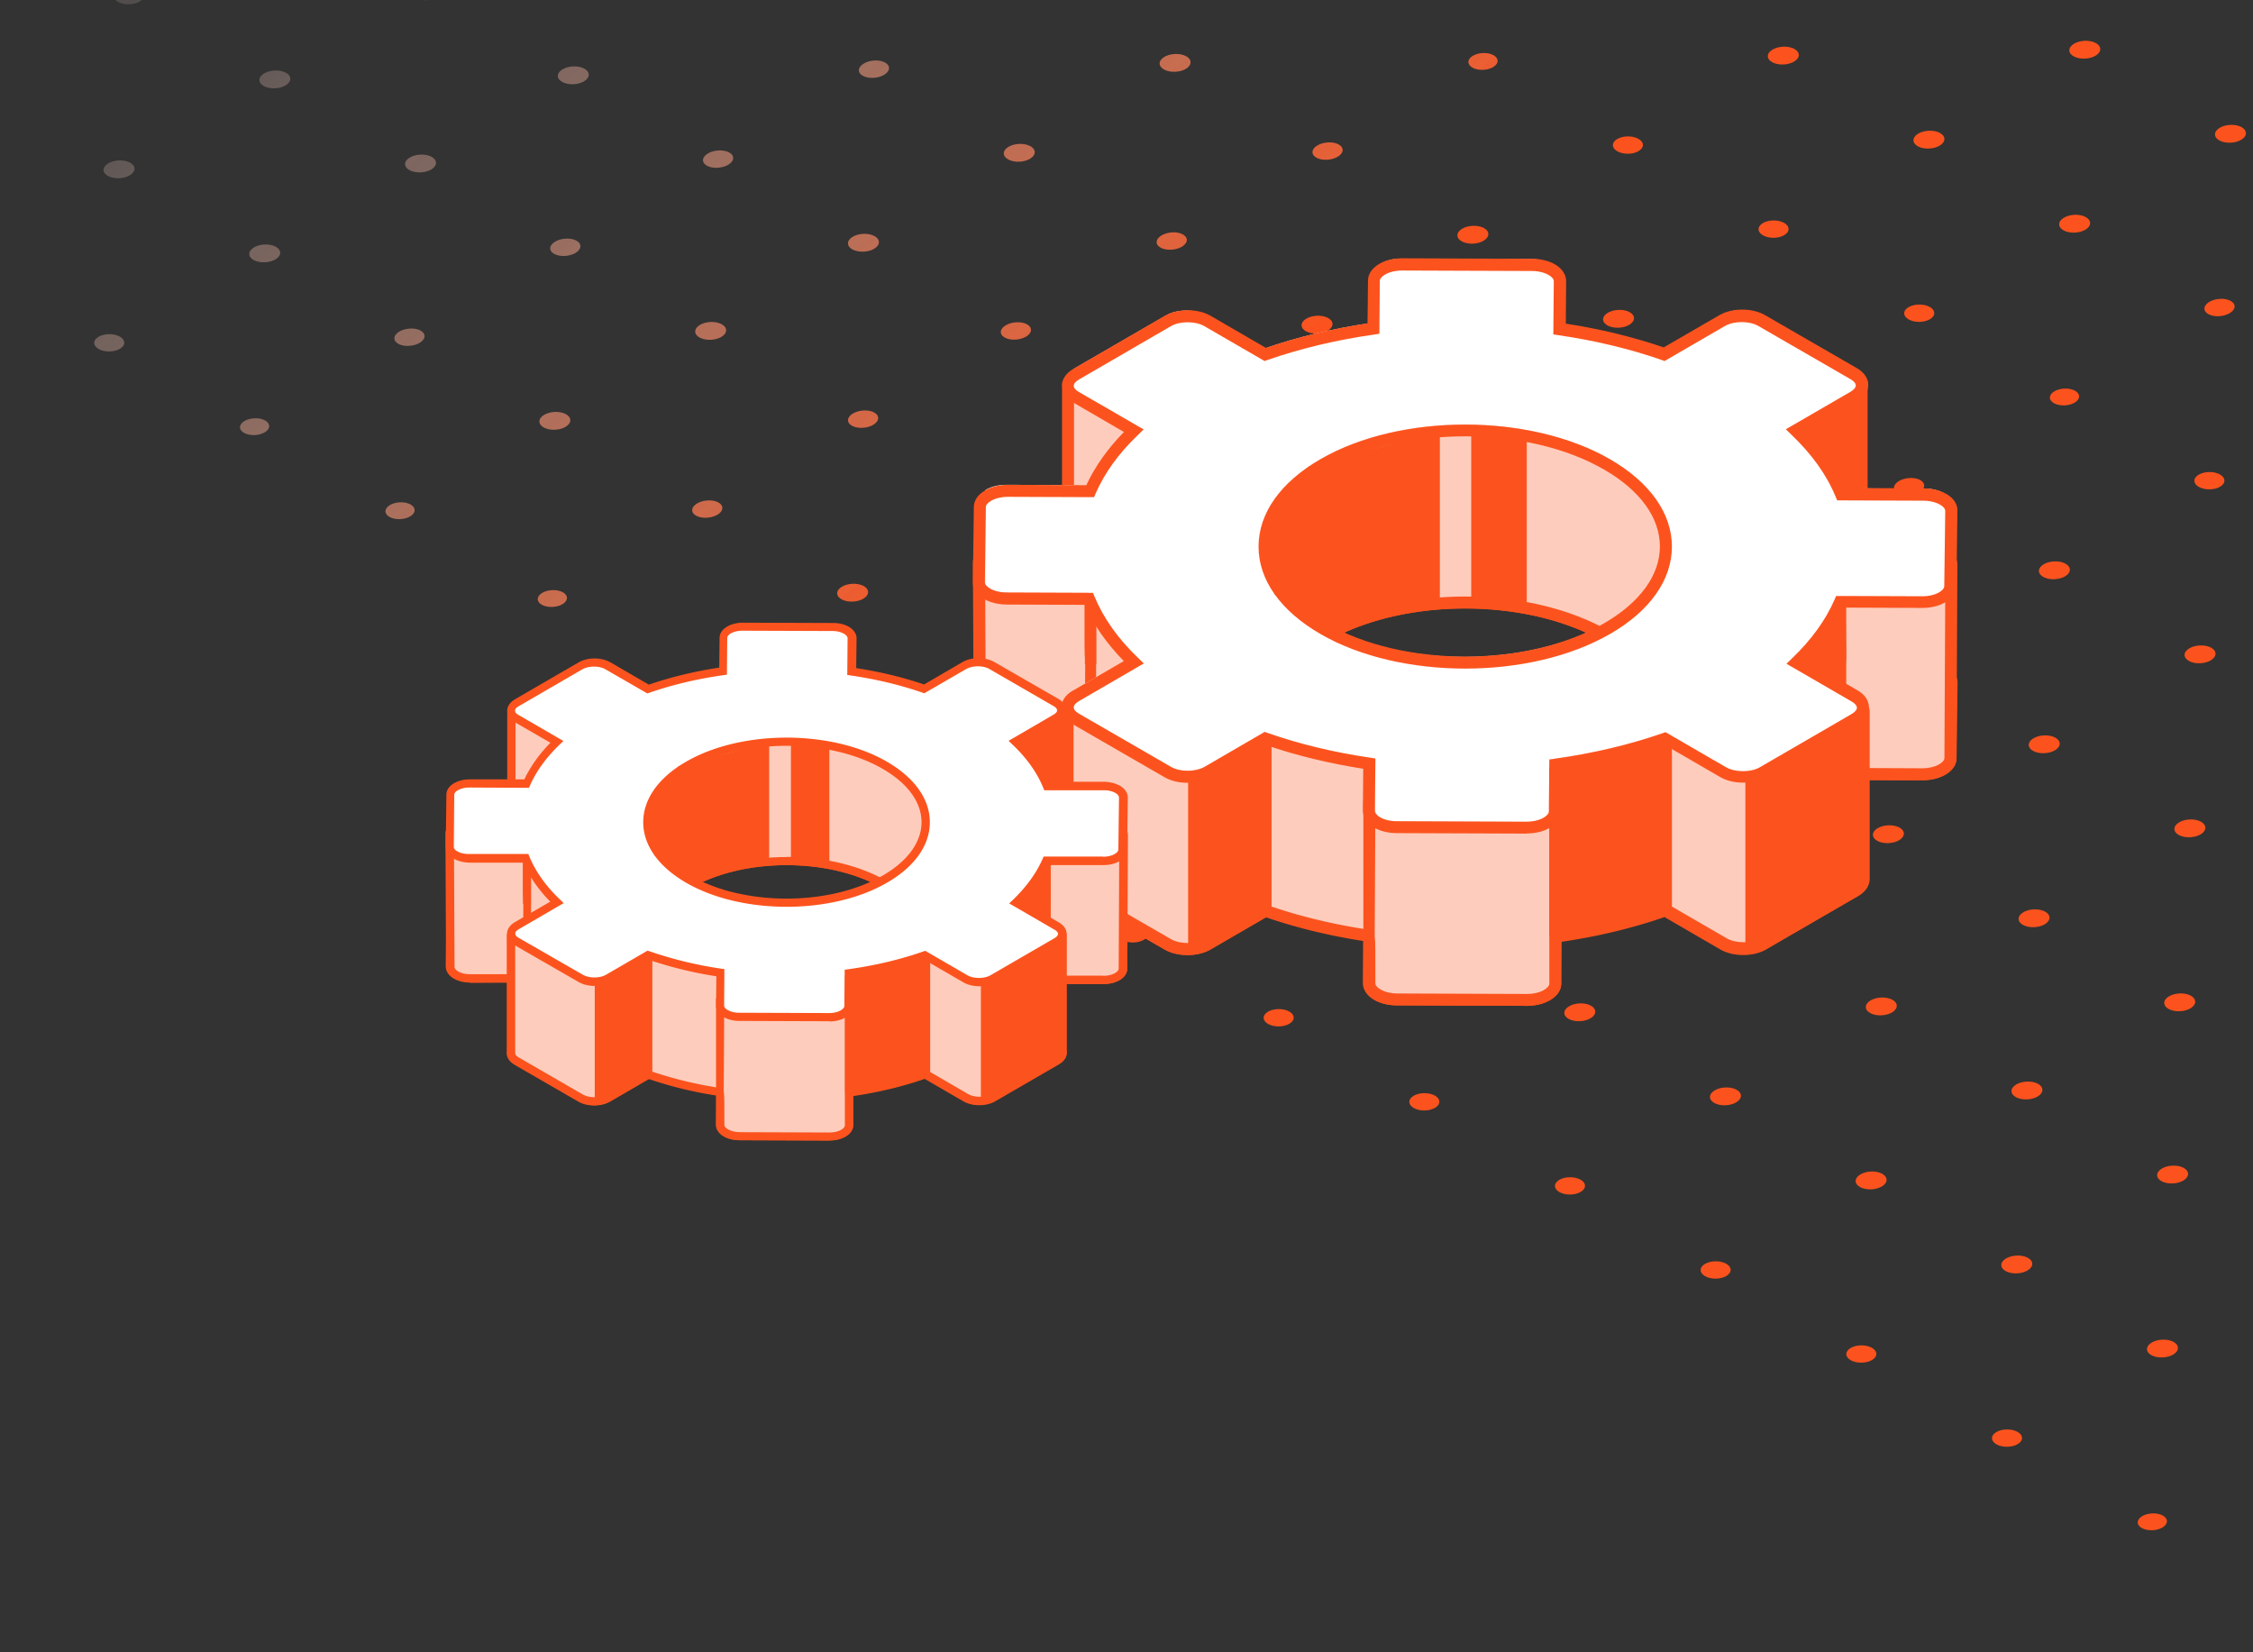 <svg xmlns="http://www.w3.org/2000/svg" width="480" height="352" fill="none"><rect width="100%" height="100%" fill="#333333" stroke="none"/><g clip-path="url(#a)"><path fill="url(#b)" d="M430.059 195.818c-.061-1.046 1.364-1.979 3.184-2.085 1.819-.105 3.343.657 3.404 1.702.06 1.046-1.365 1.979-3.184 2.085-1.819.105-3.343-.657-3.404-1.702Z"/><path fill="url(#c)" d="M306.171 124.331c-.061-1.045 1.365-1.979 3.184-2.084 1.819-.106 3.343.656 3.404 1.702.061 1.045-1.365 1.979-3.184 2.084-1.819.106-3.343-.656-3.404-1.702Z"/><path fill="url(#d)" d="M118.845 16.236c-.06-1.046 1.365-1.98 3.184-2.085 1.819-.105 3.343.657 3.404 1.702.061 1.046-1.364 1.98-3.184 2.085-1.819.106-3.343-.656-3.404-1.702Z"/><path fill="url(#e)" d="M364.313 233.757c-.061-1.046 1.364-1.979 3.184-2.085 1.819-.105 3.343.657 3.404 1.702.06 1.046-1.365 1.979-3.184 2.085-1.819.106-3.343-.656-3.404-1.702Z"/><path fill="url(#f)" d="M372.571 86.013c-.061-1.046 1.365-1.98 3.184-2.085 1.819-.105 3.343.657 3.404 1.702.06 1.046-1.365 1.98-3.184 2.085-1.819.106-3.343-.657-3.404-1.702Z"/><path fill="url(#g)" d="M185.245-22.083c-.061-1.045 1.365-1.979 3.184-2.084 1.819-.106 3.343.656 3.404 1.702.061 1.045-1.365 1.979-3.184 2.084-1.819.106-3.343-.656-3.404-1.702Z"/><path fill="url(#h)" d="M240.431 162.271c-.061-1.046 1.364-1.979 3.184-2.085 1.819-.106 3.343.656 3.403 1.702.061 1.046-1.364 1.979-3.183 2.085-1.82.105-3.344-.657-3.404-1.702Z"/><path fill="url(#i)" d="M438.706 47.85c-.061-1.045 1.365-1.979 3.184-2.084 1.819-.106 3.343.656 3.404 1.702.06 1.046-1.365 1.979-3.184 2.084-1.819.106-3.343-.656-3.404-1.702Z"/><path fill="url(#j)" d="M53.105 54.175c-.06-1.046 1.365-1.979 3.184-2.084 1.82-.106 3.343.656 3.404 1.701.06 1.046-1.365 1.98-3.184 2.085-1.82.106-3.343-.656-3.404-1.702Z"/><path fill="url(#k)" d="M457.417 287.481c-.061-1.046 1.365-1.979 3.184-2.085 1.819-.105 3.343.657 3.404 1.702.061 1.046-1.365 1.979-3.184 2.085-1.819.106-3.343-.657-3.404-1.702Z"/><path fill="url(#l)" d="M367.99 160c-.06-1.045 1.365-1.979 3.184-2.084 1.819-.106 3.343.656 3.404 1.702.061 1.045-1.365 1.979-3.184 2.084-1.819.106-3.343-.656-3.404-1.702Z"/><path fill="url(#m)" d="M244.101 88.516c-.061-1.045 1.364-1.979 3.184-2.084 1.819-.106 3.343.656 3.404 1.702.06 1.045-1.365 1.979-3.184 2.084-1.819.106-3.343-.656-3.404-1.702Z"/><path fill="url(#n)" d="M442.376-25.906c-.06-1.045 1.365-1.979 3.184-2.084 1.819-.106 3.344.656 3.404 1.702.061 1.046-1.364 1.979-3.184 2.085-1.819.105-3.343-.657-3.404-1.703Z"/><path fill="url(#o)" d="M180.663 51.906c-.061-1.045 1.365-1.979 3.184-2.084 1.819-.106 3.343.656 3.404 1.702.06 1.045-1.365 1.979-3.184 2.084-1.819.106-3.343-.656-3.404-1.702Z"/><path fill="url(#p)" d="M56.775-19.58c-.06-1.045 1.365-1.978 3.184-2.084 1.82-.106 3.343.657 3.404 1.702.06 1.046-1.365 1.98-3.184 2.085-1.82.105-3.343-.657-3.404-1.702Z"/><path fill="url(#q)" d="M461.093 213.726c-.061-1.046 1.365-1.979 3.184-2.085 1.819-.105 3.343.657 3.404 1.702.06 1.046-1.365 1.979-3.184 2.085-1.819.106-3.343-.657-3.404-1.702Z"/><path fill="url(#r)" d="M434.39 121.687c-.06-1.046 1.365-1.979 3.184-2.085 1.819-.105 3.343.657 3.404 1.702.061 1.046-1.364 1.979-3.184 2.085-1.819.105-3.343-.657-3.404-1.702Z"/><path fill="url(#s)" d="M302.25 197.945c-.06-1.046 1.365-1.979 3.184-2.085 1.819-.106 3.343.656 3.404 1.702.061 1.046-1.365 1.979-3.184 2.085-1.819.105-3.343-.657-3.404-1.702Z"/><path fill="url(#t)" d="M310.501 50.197c-.061-1.046 1.364-1.979 3.184-2.084 1.819-.106 3.343.656 3.404 1.702.06 1.045-1.365 1.979-3.184 2.084-1.819.106-3.343-.656-3.404-1.702Z"/><path fill="url(#u)" d="M247.063 13.587c-.061-1.045 1.364-1.979 3.184-2.084 1.819-.106 3.343.656 3.404 1.702.06 1.046-1.365 1.979-3.184 2.084-1.819.106-3.343-.656-3.404-1.702Z"/><path fill="url(#v)" d="M178.36 126.455c-.06-1.046 1.365-1.979 3.184-2.085 1.82-.105 3.343.657 3.404 1.702.061 1.046-1.364 1.979-3.184 2.085-1.819.106-3.343-.656-3.404-1.702Z"/><path fill="url(#w)" d="M376.636 12.035c-.061-1.046 1.364-1.98 3.184-2.085 1.819-.105 3.343.657 3.404 1.702.06 1.046-1.365 1.98-3.184 2.085-1.82.105-3.343-.656-3.404-1.702Z"/><path fill="url(#x)" d="M114.917 89.846c-.061-1.046 1.365-1.98 3.184-2.085 1.819-.105 3.343.657 3.404 1.702.061 1.046-1.365 1.98-3.184 2.085-1.819.105-3.343-.657-3.404-1.702Z"/><path fill="url(#y)" d="M313.192-24.575c-.06-1.045 1.365-1.978 3.184-2.084 1.819-.106 3.343.656 3.404 1.702.061 1.046-1.365 1.979-3.184 2.085-1.819.105-3.343-.657-3.404-1.703Z"/><path fill="url(#z)" d="M-8.965 18.36c-.06-1.046 1.365-1.98 3.184-2.085 1.819-.106 3.343.656 3.404 1.702.06 1.046-1.365 1.979-3.184 2.084-1.82.106-3.343-.656-3.404-1.702Z"/><path fill="url(#A)" d="M395.347 251.666c-.061-1.046 1.365-1.979 3.184-2.085 1.819-.106 3.343.656 3.404 1.702.061 1.046-1.365 1.979-3.184 2.085-1.819.105-3.343-.657-3.404-1.702Z"/><path fill="url(#B)" d="M463.256 176.66c-.061-1.045 1.365-1.979 3.184-2.084 1.819-.106 3.343.656 3.404 1.702.061 1.045-1.365 1.979-3.184 2.084-1.819.106-3.343-.656-3.404-1.702Z"/><path fill="url(#C)" d="M339.374 105.174c-.061-1.046 1.365-1.979 3.184-2.085 1.819-.105 3.343.657 3.404 1.702.061 1.046-1.365 1.979-3.184 2.085-1.819.106-3.343-.656-3.404-1.702Z"/><path fill="url(#D)" d="M152.048-2.921c-.06-1.046 1.365-1.979 3.184-2.085 1.819-.105 3.343.657 3.404 1.703.061 1.045-1.364 1.978-3.184 2.084-1.819.106-3.343-.656-3.404-1.702Z"/><path fill="url(#E)" d="M331.285 252.667c-.01-1.02 1.415-1.859 3.181-1.875 1.766-.016 3.206.798 3.215 1.817.009 1.02-1.416 1.859-3.182 1.875-1.766.016-3.205-.798-3.214-1.817Z"/><path fill="url(#F)" d="M397.515 214.595c-.061-1.045 1.365-1.979 3.184-2.084 1.819-.106 3.343.656 3.404 1.702.061 1.045-1.365 1.979-3.184 2.084-1.819.106-3.343-.656-3.404-1.702Z"/><path fill="url(#G)" d="M207.4 181.17c-.009-1.019 1.416-1.858 3.182-1.874 1.766-.016 3.206.798 3.215 1.817.009 1.02-1.416 1.859-3.182 1.875-1.766.015-3.206-.798-3.215-1.818Z"/><path fill="url(#H)" d="M405.692 66.754c-.01-1.019 1.415-1.858 3.181-1.874 1.767-.016 3.206.798 3.215 1.817.009 1.02-1.415 1.86-3.182 1.875-1.766.016-3.205-.798-3.214-1.818Z"/><path fill="url(#I)" d="M20.072 73.06c-.01-1.02 1.415-1.86 3.181-1.875 1.766-.016 3.206.798 3.215 1.817.009 1.02-1.416 1.859-3.182 1.875-1.766.015-3.205-.798-3.215-1.818Z"/><path fill="url(#J)" d="M424.391 306.398c-.01-1.019 1.415-1.859 3.181-1.874 1.767-.016 3.206.798 3.215 1.817.009 1.019-1.415 1.859-3.182 1.874-1.766.016-3.205-.798-3.214-1.817Z"/><path fill="url(#K)" d="M273.627 143.111c-.061-1.046 1.365-1.979 3.184-2.084 1.819-.106 3.343.656 3.404 1.702.061 1.045-1.365 1.979-3.184 2.084-1.819.106-3.343-.656-3.404-1.702Z"/><path fill="url(#L)" d="M471.903 28.694c-.061-1.045 1.365-1.979 3.184-2.084 1.819-.106 3.343.656 3.404 1.702.061 1.045-1.365 1.979-3.184 2.084-1.819.106-3.343-.656-3.404-1.702Z"/><path fill="url(#M)" d="M86.302 35.02c-.06-1.046 1.365-1.98 3.184-2.085 1.82-.106 3.343.656 3.404 1.702.06 1.045-1.365 1.979-3.184 2.084-1.82.106-3.343-.656-3.404-1.702Z"/><path fill="url(#N)" d="M401.193 140.843c-.06-1.046 1.365-1.979 3.184-2.085 1.819-.105 3.343.657 3.404 1.702.061 1.046-1.365 1.979-3.184 2.085-1.819.106-3.343-.656-3.404-1.702Z"/><path fill="url(#O)" d="M277.303 69.353c-.06-1.045 1.365-1.978 3.184-2.084 1.819-.106 3.343.656 3.404 1.702.061 1.045-1.364 1.979-3.184 2.084-1.819.106-3.343-.656-3.404-1.702Z"/><path fill="url(#P)" d="M213.86 32.744c-.061-1.046 1.365-1.979 3.184-2.084 1.819-.106 3.343.656 3.404 1.702.06 1.045-1.365 1.978-3.184 2.084-1.819.106-3.343-.656-3.404-1.702Z"/><path fill="url(#Q)" d="M269.221 216.844c-.009-1.02 1.415-1.859 3.181-1.875 1.767-.016 3.206.798 3.215 1.818.009 1.019-1.415 1.858-3.181 1.874-1.767.016-3.206-.798-3.215-1.817Z"/><path fill="url(#R)" d="M467.512 102.433c-.009-1.019 1.416-1.858 3.182-1.874 1.766-.016 3.205.798 3.215 1.817.009 1.02-1.416 1.859-3.182 1.875-1.766.015-3.206-.798-3.215-1.818Z"/><path fill="url(#S)" d="M335.447 178.784c-.061-1.046 1.365-1.979 3.184-2.085 1.819-.105 3.343.657 3.404 1.702.061 1.046-1.365 1.979-3.184 2.085-1.819.106-3.343-.656-3.404-1.702Z"/><path fill="url(#T)" d="M145.329 145.35c-.009-1.02 1.415-1.859 3.182-1.875 1.766-.016 3.205.798 3.214 1.818.009 1.019-1.415 1.858-3.181 1.874-1.767.016-3.206-.798-3.215-1.817Z"/><path fill="url(#U)" d="M343.62 30.934c-.009-1.02 1.415-1.859 3.182-1.875 1.766-.015 3.205.798 3.214 1.818.009 1.02-1.415 1.859-3.181 1.874-1.767.016-3.206-.798-3.215-1.817Z"/><path fill="url(#V)" d="M82.121 108.983c-.058-.987 1.287-1.868 3.004-1.968 1.717-.101 3.155.618 3.213 1.605.058.986-1.287 1.867-3.004 1.968-1.717.1-3.155-.618-3.213-1.605Z"/><path fill="url(#W)" d="M280.176-5.68c-.01-1.02 1.415-1.86 3.181-1.875 1.767-.016 3.206.798 3.215 1.817.009 1.02-1.415 1.859-3.182 1.874-1.766.016-3.205-.797-3.214-1.817Z"/><path fill="url(#X)" d="M-42 37.24c-.01-1.02 1.415-1.86 3.182-1.875 1.766-.016 3.205.798 3.214 1.817.01 1.02-1.415 1.859-3.181 1.875-1.767.015-3.206-.798-3.215-1.818Z"/><path fill="url(#Y)" d="M362.319 270.577c-.009-1.019 1.416-1.858 3.182-1.874 1.766-.016 3.205.798 3.215 1.817.009 1.02-1.416 1.859-3.182 1.875-1.766.015-3.206-.798-3.215-1.818Z"/><path fill="url(#Z)" d="M211.557 107.296c-.061-1.046 1.365-1.979 3.184-2.085 1.819-.105 3.343.657 3.404 1.702.061 1.046-1.365 1.979-3.184 2.085-1.819.106-3.343-.656-3.404-1.702Z"/><path fill="url(#aa)" d="M409.833-7.127c-.061-1.046 1.364-1.979 3.183-2.085 1.82-.105 3.344.657 3.404 1.702.061 1.046-1.364 1.98-3.183 2.085-1.82.106-3.344-.656-3.404-1.702Z"/><path fill="url(#ab)" d="M148.114 70.684c-.061-1.045 1.364-1.978 3.184-2.084 1.819-.106 3.343.656 3.403 1.702.061 1.046-1.364 1.979-3.183 2.085-1.82.105-3.344-.657-3.404-1.703Z"/><path fill="url(#ac)" d="M24.232-.801c-.061-1.046 1.364-1.98 3.184-2.085 1.819-.105 3.343.657 3.404 1.702.06 1.046-1.365 1.98-3.184 2.085-1.82.105-3.344-.657-3.404-1.702Z"/><path fill="url(#ad)" d="M428.544 232.505c-.061-1.046 1.364-1.979 3.183-2.085 1.82-.106 3.344.656 3.404 1.702.061 1.046-1.364 1.979-3.183 2.085-1.82.105-3.344-.657-3.404-1.702Z"/><path fill="url(#ae)" d="M399.024 177.909c-.06-1.046 1.365-1.979 3.184-2.085 1.819-.106 3.343.656 3.404 1.702.061 1.046-1.365 1.979-3.184 2.085-1.819.105-3.343-.657-3.404-1.702Z"/><path fill="url(#af)" d="M275.135 106.419c-.061-1.045 1.364-1.979 3.184-2.084 1.819-.106 3.343.656 3.404 1.702.06 1.045-1.365 1.979-3.184 2.084-1.819.106-3.343-.656-3.404-1.702Z"/><path fill="url(#ag)" d="M473.41-8.002c-.061-1.046 1.365-1.98 3.184-2.085 1.819-.106 3.343.656 3.404 1.702.061 1.046-1.365 1.979-3.184 2.085-1.819.105-3.343-.657-3.404-1.702Z"/><path fill="url(#ah)" d="M87.81-1.676c-.062-1.046 1.364-1.98 3.183-2.085 1.82-.105 3.343.657 3.404 1.702.06 1.046-1.365 1.98-3.184 2.085-1.82.106-3.343-.657-3.404-1.702Z"/><path fill="url(#ai)" d="M465.424 139.59c-.06-1.046 1.365-1.979 3.184-2.085 1.819-.105 3.343.657 3.404 1.702.061 1.046-1.364 1.979-3.184 2.085-1.819.106-3.343-.656-3.404-1.702Z"/><path fill="url(#aj)" d="M333.278 215.848c-.06-1.045 1.365-1.979 3.184-2.084 1.819-.106 3.343.656 3.404 1.702.061 1.045-1.364 1.979-3.184 2.084-1.819.106-3.343-.656-3.404-1.702Z"/><path fill="url(#ak)" d="M341.535 68.106c-.061-1.046 1.365-1.98 3.184-2.085 1.819-.105 3.343.657 3.404 1.702.06 1.046-1.365 1.98-3.184 2.085-1.819.105-3.343-.657-3.404-1.702Z"/><path fill="url(#al)" d="M209.389 144.359c-.061-1.046 1.365-1.979 3.184-2.085 1.819-.105 3.343.657 3.404 1.702.06 1.046-1.365 1.979-3.184 2.085-1.819.105-3.343-.657-3.404-1.702Z"/><path fill="url(#am)" d="M407.664 29.939c-.061-1.046 1.365-1.98 3.184-2.085 1.819-.106 3.343.656 3.404 1.702.061 1.046-1.365 1.979-3.184 2.085-1.819.105-3.343-.657-3.404-1.702Z"/><path fill="url(#an)" d="M22.063 36.263c-.06-1.046 1.365-1.979 3.184-2.084 1.82-.106 3.343.656 3.404 1.701.06 1.046-1.365 1.98-3.184 2.085-1.82.106-3.343-.656-3.404-1.702Z"/><path fill="url(#ao)" d="M426.381 269.568c-.061-1.045 1.364-1.979 3.184-2.084 1.819-.106 3.343.656 3.404 1.702.06 1.045-1.365 1.979-3.184 2.084-1.819.106-3.343-.656-3.404-1.702Z"/><path fill="url(#ap)" d="M337.118 142.34c-.107-1.008 1.243-1.977 3.015-2.165 1.772-.188 3.295.476 3.402 1.484.107 1.007-1.243 1.977-3.014 2.165-1.772.188-3.296-.477-3.403-1.484Z"/><path fill="url(#aq)" d="M213.227 70.848c-.107-1.007 1.243-1.977 3.015-2.165 1.772-.188 3.295.476 3.402 1.484.107 1.008-1.243 1.977-3.015 2.165-1.772.188-3.295-.476-3.402-1.484Z"/><path fill="url(#ar)" d="M149.779 34.236c-.107-1.008 1.242-1.977 3.014-2.165 1.772-.188 3.295.476 3.402 1.483.107 1.008-1.242 1.977-3.014 2.165-1.772.188-3.295-.476-3.402-1.483Z"/><path fill="url(#as)" d="M403.524 104.024c-.107-1.008 1.242-1.977 3.014-2.165 1.772-.188 3.295.476 3.402 1.484.107 1.007-1.242 1.976-3.014 2.164-1.772.188-3.295-.476-3.402-1.483Z"/><path fill="url(#at)" d="M271.367 180.282c-.107-1.008 1.243-1.977 3.015-2.165 1.772-.188 3.295.476 3.402 1.484.107 1.007-1.243 1.977-3.015 2.165-1.771.188-3.295-.476-3.402-1.484Z"/><path fill="url(#au)" d="M469.658 65.853c-.107-1.007 1.242-1.976 3.014-2.164 1.772-.188 3.295.476 3.402 1.483.107 1.008-1.242 1.977-3.014 2.165-1.772.188-3.295-.476-3.402-1.484Z"/><path fill="url(#av)" d="M279.626 32.527c-.107-1.008 1.243-1.977 3.015-2.165 1.772-.188 3.295.476 3.402 1.484.107 1.007-1.243 1.977-3.014 2.165-1.772.188-3.295-.477-3.403-1.484Z"/><path fill="url(#aw)" d="M216.184-4.08c-.107-1.008 1.243-1.977 3.015-2.165 1.772-.188 3.295.476 3.402 1.484.107 1.007-1.243 1.977-3.015 2.165-1.771.188-3.295-.477-3.402-1.484Z"/><path fill="url(#ax)" d="M147.476 108.792c-.107-1.008 1.243-1.977 3.014-2.165 1.772-.188 3.296.476 3.403 1.484.107 1.007-1.243 1.977-3.015 2.165-1.772.188-3.295-.477-3.402-1.484Z"/><path fill="url(#ay)" d="M345.767-5.638c-.107-1.008 1.242-1.977 3.014-2.165 1.772-.188 3.295.476 3.402 1.484.107 1.007-1.242 1.976-3.014 2.165-1.772.188-3.295-.477-3.402-1.484Z"/><path fill="url(#az)" d="M84.028 72.178c-.107-1.007 1.242-1.977 3.014-2.165 1.772-.188 3.295.476 3.402 1.484.108 1.008-1.242 1.977-3.014 2.165-1.772.188-3.295-.476-3.402-1.484Z"/><path fill="url(#aA)" d="M432.227 158.752c-.06-1.046 1.365-1.979 3.184-2.085 1.819-.105 3.343.657 3.404 1.702.061 1.046-1.364 1.979-3.184 2.085-1.819.105-3.343-.657-3.404-1.702Z"/><path fill="url(#aB)" d="M308.338 87.262c-.061-1.046 1.364-1.979 3.183-2.085 1.82-.105 3.344.657 3.404 1.702.061 1.046-1.364 1.98-3.183 2.085-1.82.106-3.344-.656-3.404-1.702Z"/><path fill="url(#aC)" d="M121.006-20.834c-.06-1.045 1.365-1.978 3.184-2.084 1.82-.106 3.344.656 3.404 1.702.061 1.046-1.364 1.979-3.184 2.085-1.819.105-3.343-.657-3.404-1.703Z"/><path fill="url(#aD)" d="M300.256 234.755c-.01-1.019 1.415-1.859 3.181-1.874 1.766-.016 3.206.798 3.215 1.817.009 1.019-1.416 1.859-3.182 1.874-1.766.016-3.205-.797-3.214-1.817Z"/><path fill="url(#aE)" d="M366.481 196.693c-.061-1.046 1.365-1.979 3.184-2.085 1.819-.106 3.343.656 3.404 1.702.061 1.046-1.365 1.979-3.184 2.085-1.819.105-3.343-.657-3.404-1.702Z"/><path fill="url(#aF)" d="M176.364 163.256c-.009-1.02 1.415-1.859 3.181-1.875 1.767-.016 3.206.798 3.215 1.818.009 1.019-1.415 1.858-3.182 1.874-1.766.016-3.205-.798-3.214-1.817Z"/><path fill="url(#aG)" d="M374.655 48.84c-.009-1.02 1.415-1.859 3.181-1.875 1.767-.015 3.206.798 3.215 1.818.009 1.02-1.415 1.858-3.182 1.874-1.766.016-3.205-.798-3.214-1.817Z"/><path fill="url(#aH)" d="M-10.965 55.145c-.01-1.02 1.415-1.86 3.181-1.875 1.767-.016 3.206.798 3.215 1.817.01 1.02-1.415 1.86-3.182 1.875-1.766.016-3.205-.798-3.214-1.817Z"/><path fill="url(#aI)" d="M393.354 288.483c-.009-1.019 1.415-1.858 3.182-1.874 1.766-.016 3.205.798 3.214 1.817.009 1.02-1.415 1.859-3.181 1.875-1.767.015-3.206-.798-3.215-1.818Z"/><path fill="url(#aJ)" d="M242.591 125.205c-.061-1.046 1.365-1.979 3.184-2.085 1.819-.106 3.343.656 3.404 1.702.061 1.046-1.365 1.979-3.184 2.085-1.819.105-3.343-.657-3.404-1.702Z"/><path fill="url(#aK)" d="M55.266 17.107c-.061-1.045 1.364-1.978 3.184-2.084 1.819-.106 3.343.656 3.403 1.702.061 1.045-1.364 1.979-3.183 2.084-1.82.106-3.343-.656-3.404-1.702Z"/><path fill="url(#aL)" d="M459.578 250.413c-.061-1.045 1.365-1.979 3.184-2.084 1.819-.106 3.343.656 3.404 1.702.06 1.045-1.365 1.979-3.184 2.084-1.819.106-3.343-.656-3.404-1.702Z"/><path fill="url(#aM)" d="M370.324 123.181c-.107-1.008 1.242-1.977 3.014-2.165 1.772-.188 3.295.476 3.402 1.484.108 1.007-1.242 1.977-3.014 2.165-1.772.188-3.295-.477-3.402-1.484Z"/><path fill="url(#aN)" d="M246.427 51.69c-.107-1.008 1.243-1.977 3.015-2.165 1.772-.188 3.295.476 3.402 1.484.107 1.007-1.243 1.976-3.015 2.164-1.772.188-3.295-.476-3.402-1.483Z"/><path fill="url(#aO)" d="M182.984 15.077c-.107-1.008 1.243-1.977 3.015-2.165 1.772-.188 3.295.476 3.402 1.484.107 1.008-1.243 1.977-3.015 2.165-1.771.188-3.295-.476-3.402-1.484Z"/><path fill="url(#aP)" d="M238.457 199.175c-.057-.987 1.288-1.868 3.004-1.968 1.717-.099 3.155.62 3.213 1.607.057.986-1.288 1.867-3.005 1.967-1.717.099-3.155-.62-3.212-1.606Z"/><path fill="url(#aQ)" d="M436.732 84.754c-.057-.987 1.288-1.868 3.005-1.967 1.717-.1 3.155.62 3.212 1.606.058.986-1.288 1.867-3.004 1.967-1.717.1-3.155-.62-3.213-1.606Z"/><path fill="url(#aR)" d="M304.572 161.126c-.107-1.007 1.243-1.977 3.015-2.165 1.772-.188 3.295.477 3.402 1.484.107 1.008-1.243 1.977-3.015 2.165-1.771.188-3.295-.476-3.402-1.484Z"/><path fill="url(#aS)" d="M114.569 127.689c-.057-.987 1.288-1.868 3.005-1.967 1.717-.1 3.155.619 3.212 1.606.057.986-1.288 1.867-3.005 1.967-1.716.1-3.154-.62-3.212-1.606Z"/><path fill="url(#aT)" d="M312.845 13.268c-.058-.987 1.288-1.868 3.004-1.968 1.717-.1 3.155.62 3.213 1.606.057.987-1.288 1.868-3.005 1.968-1.717.1-3.155-.62-3.212-1.607Z"/><path fill="url(#aU)" d="M51.131 91.079c-.057-.987 1.288-1.867 3.005-1.967 1.717-.1 3.155.62 3.212 1.606.058.987-1.288 1.867-3.004 1.967-1.717.1-3.155-.62-3.213-1.606Z"/><path fill="url(#aV)" d="M455.443 324.385c-.057-.987 1.288-1.868 3.005-1.967 1.717-.1 3.155.619 3.212 1.606.057.986-1.288 1.867-3.004 1.967-1.717.099-3.155-.62-3.213-1.606Z"/><path fill="url(#aW)" d="M249.407-23.336c-.057-.987 1.288-1.868 3.005-1.967 1.716-.1 3.155.619 3.212 1.606.057.986-1.288 1.867-3.005 1.967-1.716.1-3.155-.62-3.212-1.606Z"/><path fill="url(#aX)" d="M180.676 89.635c-.107-1.008 1.242-1.977 3.014-2.165 1.772-.188 3.295.476 3.402 1.484.107 1.008-1.242 1.977-3.014 2.165-1.772.188-3.295-.477-3.402-1.484Z"/><path fill="url(#aY)" d="M378.966-24.796c-.107-1.007 1.243-1.977 3.015-2.165 1.772-.188 3.295.477 3.402 1.484.107 1.008-1.243 1.977-3.014 2.165-1.772.188-3.296-.476-3.403-1.484Z"/><path fill="url(#aZ)" d="M117.233 53.02c-.107-1.007 1.243-1.976 3.015-2.164 1.771-.188 3.295.476 3.402 1.484.107 1.007-1.243 1.976-3.015 2.164-1.772.189-3.295-.476-3.402-1.483Z"/><path fill="url(#ba)" d="M440.867 10.782c-.061-1.046 1.364-1.98 3.184-2.085 1.819-.106 3.343.657 3.404 1.702.06 1.046-1.365 1.98-3.184 2.085-1.819.105-3.343-.657-3.404-1.702Z"/><path fill="#FECCBC" d="m409.794 142.024-17.49-.069c-.102-.205-.205-.41-.273-.649v-13.097l-6.478 3.18c-.92-1.026-1.875-2.052-2.932-3.044l12.342-7.147c2.319-1.368 2.319-3.556 0-4.89l-19.604-11.319c-2.318-1.333-6.103-1.333-8.455 0l-12.343 7.181c-7.023-2.427-14.558-4.24-22.297-5.368l.102-10.19c0-1.916-2.625-3.455-5.932-3.489l-27.685-.103c-3.307 0-6.001 1.54-6.001 3.454l-.102 10.225c-8.012 1.129-15.82 2.975-23.048 5.506l-12.308-7.113c-2.318-1.334-6.103-1.334-8.455 0l-19.57 11.353c-2.319 1.334-2.319 3.556 0 4.89l12.308 7.113a55.069 55.069 0 0 0-2.796 2.907l-6.785-3.762v13.713l-17.184-.069c-3.307 0-6 1.539-6 3.42l-.205 16.038c0 1.915 2.626 3.454 5.933 3.488l17.49.068c1.944 4.72 5.148 9.268 9.581 13.508l-12.377 7.181c-2.318 1.368-2.318 3.557 0 4.89l19.605 11.319c2.318 1.334 6.103 1.334 8.455 0l12.308-7.147c6.99 2.462 14.456 4.241 22.196 5.369l-.103 10.054c0 1.915 2.626 3.454 5.933 3.488l27.684.102c3.308 0 6.001-1.538 6.001-3.453l.102-10.02c8.115-1.128 15.991-2.975 23.355-5.54l12.41 7.181c2.319 1.334 6.103 1.334 8.456 0l19.57-11.353c2.318-1.333 2.318-3.556 0-4.89l-12.41-7.181c4.227-4.069 7.33-8.378 9.273-12.858l17.491.069c3.307 0 6-1.539 6-3.42l.205-16.038c0-1.915-2.625-3.454-5.933-3.488h-.034Zm-127.888-6.429c16.707-9.678 43.777-9.678 60.45 0 5.659 3.283 9.41 7.25 11.217 11.422l-2.83 1.402-56.017 14.02-24.685-13.713c1.501-4.821 5.421-9.404 11.831-13.131h.034Z"/><path fill="#FC531E" d="M325.308 214.281h-.034l-27.685-.103c-2.488 0-4.773-.786-6.068-2.12-.75-.786-1.16-1.676-1.16-2.633l.069-8.959c-7.297-1.129-14.286-2.839-20.764-5.062l-11.831 6.874c-2.727 1.573-6.989 1.573-9.717 0l-19.604-11.319c-1.534-.889-2.386-2.189-2.386-3.556 0-1.368.852-2.668 2.386-3.557l10.91-6.326c-3.682-3.762-6.478-7.763-8.319-11.969l-16.638-.068c-2.489 0-4.773-.821-6.068-2.12-.751-.787-1.16-1.676-1.126-2.634l.205-16.038c0-2.633 3.205-4.719 7.262-4.719h.034l15.922.069v-14.602l7.808 4.343c.307-.342.648-.684.955-1.026l-10.843-6.292c-1.534-.889-2.386-2.189-2.386-3.557 0-1.367.886-2.667 2.386-3.556l19.571-11.353c2.727-1.573 6.989-1.573 9.717 0l11.796 6.839c6.785-2.325 14.047-4.069 21.65-5.232l.102-9.13c0-2.633 3.205-4.72 7.263-4.72h.034l27.684.103c2.489 0 4.774.787 6.069 2.12.75.787 1.159 1.676 1.159 2.633l-.068 9.062c7.33 1.129 14.354 2.839 20.866 5.061l11.865-6.873c2.727-1.573 6.989-1.573 9.717 0l19.604 11.319c1.534.889 2.387 2.189 2.387 3.556 0 1.368-.853 2.668-2.387 3.557l-10.876 6.326c.375.41.784.787 1.159 1.197l7.433-3.625v14.499l16.501.069c2.489 0 4.774.821 6.069 2.12.75.786 1.159 1.676 1.125 2.633l-.204 16.038c0 2.633-3.205 4.685-7.262 4.685h-.035l-16.672-.068c-1.841 3.966-4.534 7.762-8.012 11.319l10.944 6.326c1.535.889 2.387 2.189 2.387 3.556 0 1.368-.886 2.668-2.387 3.557l-19.57 11.353c-2.727 1.573-6.989 1.573-9.717 0l-11.899-6.908c-6.853 2.36-14.217 4.138-21.956 5.267l-.069 8.925c0 2.633-3.204 4.719-7.262 4.719h-.034ZM269.427 192.6l.546.206c6.819 2.393 14.217 4.172 21.957 5.3l1.091.171-.102 11.182c0 .274.136.547.409.821.818.821 2.489 1.368 4.261 1.368l27.685.102c2.864 0 4.671-1.299 4.705-2.154l.102-11.114 1.091-.137c8.149-1.128 15.923-2.975 23.116-5.471l.546-.205 12.922 7.489c1.943 1.128 5.216 1.128 7.16 0l19.57-11.353c.682-.411 1.125-.889 1.125-1.334 0-.445-.409-.923-1.125-1.334l-13.877-8.036 1.228-1.197c4.057-3.898 7.091-8.07 9.001-12.447l.341-.787 18.308.069h.034c2.864 0 4.671-1.266 4.705-2.155l.205-16.038c0-.273-.136-.547-.409-.82-.818-.821-2.489-1.368-4.262-1.368l-18.343-.069-.716-1.915v-11.045l-5.489 2.701-.648-.718a58.002 58.002 0 0 0-2.864-2.975l-1.227-1.197 13.808-8.002c.682-.41 1.091-.889 1.091-1.333 0-.445-.409-.924-1.125-1.334l-19.604-11.319c-1.944-1.128-5.217-1.128-7.16 0l-12.854 7.455-.545-.205c-6.853-2.394-14.286-4.172-22.059-5.301l-1.091-.171.102-11.319c0-.273-.136-.547-.409-.82-.818-.821-2.489-1.368-4.262-1.368l-27.685-.103c-2.863 0-4.67 1.3-4.705 2.155l-.102 11.319-1.091.136c-8.046 1.129-15.717 2.975-22.809 5.438l-.546.205-12.819-7.421c-1.943-1.128-5.216-1.128-7.16 0l-19.57 11.353c-.682.411-1.125.889-1.125 1.334 0 .445.409.923 1.125 1.334l13.774 8.002-1.227 1.196a51.403 51.403 0 0 0-2.694 2.805l-.682.752-5.796-3.215v12.858l-18.479-.068h-.034c-2.864 0-4.671 1.265-4.705 2.154l-.205 16.038c0 .274.137.547.41.821.818.821 2.488 1.368 4.261 1.368l18.343.068.341.787c1.909 4.616 5.012 8.993 9.274 13.063l1.227 1.197-13.842 8.036c-.682.41-1.091.889-1.091 1.333 0 .445.409.924 1.125 1.334l19.604 11.319c1.944 1.128 5.217 1.128 7.16 0l12.82-7.455-.035.034Zm25.128-28.793-26.014-14.431.307-.991c1.636-5.301 5.932-10.088 12.41-13.85 17.013-9.848 44.732-9.848 61.745 0 5.694 3.283 9.751 7.455 11.763 12.037l.477 1.129-3.921 1.915-56.767 14.225v-.034Zm-22.911-15.662 23.286 12.926 55.54-13.883 1.432-.718c-1.909-3.659-5.421-7.011-10.16-9.746-16.332-9.439-42.857-9.439-59.188 0-5.523 3.18-9.274 7.112-10.91 11.421Z"/><path fill="#FECCBC" d="M227.526 82.625v24.963l29.73-2.496-1.364-18.022-28.366-4.445Z"/><path fill="#FC531E" d="M226.264 108.99V83.171c0-1.06.955-1.88 2.012-1.71l28.843 4.514 1.535 20.313-32.39 2.702Zm2.557-24.861v22.057l27.071-2.257-1.193-15.73-25.912-4.036.034-.034ZM394.452 114.393c-13.979 0-14.422-2.188-14.593-3.043-.341-1.436-6.921-12.31-12.887-21.783l-.989-1.539 31.912-6.942v33.307h-1.261c-.75 0-1.5.035-2.182.035v-.035Zm-12.138-3.83c1.193.787 7.262 1.266 13.058 1.231V84.198l-25.23 5.472c3.614 5.71 11.32 18.158 12.206 20.859l-.034.034Z"/><path fill="#FECCBC" d="m351.867 93.055-39.72-12.653-44.288 18.91.204 25.579 15.343 9.917h.068c16.263-8.515 41.016-8.515 57.279 0h.068l17.592-4.65s2.933-10.601 1.398-20.381l-7.978-16.688.034-.034Z"/><path fill="#FC531E" d="m341.026 136.04-.853-.137c-15.99-8.378-40.095-8.378-56.085 0l-.58.137h-.375l-.409-.206-15.922-10.293-.238-27.117L312.045 79l40.709 12.96 8.319 17.543c1.569 9.951-1.295 20.484-1.432 20.928l-.204.719-18.445 4.89h.034Zm-28.878-8.96c10.296 0 20.559 2.12 28.844 6.361l16.399-4.343c.614-2.462 2.421-11.011 1.227-18.945l-7.671-16.038-38.731-12.345-43.061 18.364.204 24.005 14.184 9.165c8.216-4.138 18.41-6.224 28.605-6.224Z"/><path fill="#FECCBC" d="m409.794 116.924-17.763 4.583c-.102-.206.102 19.97 0 19.765v23.595l17.49.069c3.308 0 6.001-1.539 6.001-3.42l.205-41.069c0-1.915-2.626-3.454-5.933-3.489v-.034Z"/><path fill="#FC531E" d="M409.555 166.236h-.034l-18.752-.069V131.287c-.022-7.181.318-10.852 1.023-11.011l18.036-4.617c2.489 0 4.773.821 6.069 2.12.75.787 1.159 1.676 1.125 2.634l-.205 41.069c0 2.668-3.204 4.719-7.262 4.719v.035Zm-16.229-2.634 16.195.069h.034c2.864 0 4.671-1.265 4.705-2.154l.205-41.07c0-.274-.136-.547-.409-.821-.784-.786-2.387-1.334-4.092-1.368l-16.672 4.309v8.72c0 5.984.171 8.72 0 10.019v22.296h.034Z"/><path fill="#FECCBC" d="m214.502 116.445 17.797 4.582c.102-.205-.102 19.971 0 19.766v23.595l-17.525.068c-3.307 0-6-1.538-6.034-3.419l-.205-41.07c0-1.915 2.625-3.454 5.932-3.488l.035-.034Z"/><path fill="#FC531E" d="M214.74 165.722c-4.057 0-7.228-2.052-7.262-4.685l-.205-41.104c0-.958.375-1.847 1.126-2.633 1.295-1.334 3.579-2.121 6.068-2.155h.307l17.797 4.617c.682.137 1.001 3.773.955 10.908v34.915l-18.786.068h-.034l.034.069Zm-.375-48.012c-1.705.034-3.307.581-4.091 1.368-.273.273-.409.547-.409.821l.204 41.104c0 .889 1.841 2.154 4.705 2.154h.034l16.263-.069.137-22.296c-.171-1.299-.137-4.069-.137-10.087v-8.686l-16.706-4.309Z"/><path fill="#FECCBC" d="M291.725 199.371v10.122c0 1.881 2.66 3.42 5.933 3.42l27.684.103c3.308 0 6.001-1.539 6.001-3.454v-36.693l-39.618-.957v27.459Z"/><path fill="#FC531E" d="M325.377 214.281h-.035l-27.684-.103c-4.057 0-7.16-2.017-7.194-4.685v-38.881l42.175.992v37.924c0 2.667-3.205 4.719-7.262 4.719v.034Zm-32.492-14.91c.17 1.265.136 3.864.136 9.267v.855c0 .855 1.841 2.155 4.671 2.155l27.685.102c2.864 0 4.671-1.299 4.705-2.154v-35.427l-37.061-.89-.136 26.126v-.034Z"/><path fill="#FECCBC" d="m249.687 151.326-22.264-.547v36.658c0 .889.58 1.778 1.739 2.462l19.604 11.319c2.319 1.334 6.103 1.334 8.456 0l12.308-7.147v-36.693l-19.877-6.018.034-.034Z"/><path fill="#FC531E" d="M252.994 203.475c-1.739 0-3.478-.376-4.841-1.163l-19.605-11.319c-1.5-.889-2.386-2.154-2.386-3.556v-35.941c0-1.128.92-2.017 2.045-1.983l21.889.581 20.798 6.292v38.369l-12.956 7.523c-1.364.786-3.103 1.197-4.876 1.197h-.068Zm-24.275-51.397v35.324c0 .445.409.924 1.125 1.334l19.604 11.319c1.944 1.129 5.217 1.129 7.16 0l11.694-6.771v-34.983l-18.786-5.71-20.763-.513h-.034Z"/><path fill="#FECCBC" d="m374.779 151.155 22.264-.547v36.658c0 .889-.58 1.778-1.739 2.462L375.7 201.047c-2.353 1.334-6.103 1.334-8.456 0l-12.342-7.147v-36.692l19.877-6.019v-.034Z"/><path fill="#FC531E" d="M371.472 203.304c-1.739 0-3.512-.411-4.876-1.197l-12.956-7.523v-38.369l21.139-6.36 21.343-.513c1.227 0 2.216.957 2.216 2.188V187.266c0 1.402-.852 2.667-2.386 3.556l-19.605 11.319c-1.363.786-3.102 1.163-4.841 1.163h-.034Zm-15.309-10.191 11.695 6.771c1.943 1.128 5.216 1.128 7.16 0l19.604-11.319c.682-.41 1.125-.889 1.125-1.334v-35.324l-20.763.513-18.786 5.71v34.983h-.035Z"/><path fill="#FECCBC" d="M375.359 68.297c-2.319-1.334-6.103-1.334-8.456 0l-12.342 7.181c-7.023-2.428-14.558-4.24-22.298-5.369l.103-10.19c0-1.915-2.625-3.454-5.933-3.488l-27.684-.103c-3.307 0-6.001 1.539-6.001 3.454l-.102 10.225c-8.012 1.128-15.82 2.975-23.048 5.505L257.29 68.4c-2.318-1.333-6.103-1.333-8.455 0l-19.571 11.354c-2.318 1.333-2.318 3.556 0 4.89l12.308 7.112c-4.227 4.07-7.33 8.379-9.273 12.858l-17.491-.068c-3.307 0-6 1.539-6 3.42l-.205 16.038c0 1.915 2.625 3.453 5.933 3.488l17.49.068c1.943 4.719 5.148 9.267 9.581 13.508l-12.377 7.181c-2.318 1.368-2.318 3.556 0 4.89l19.605 11.319c2.318 1.334 6.102 1.334 8.455 0l12.308-7.147c6.989 2.462 14.456 4.24 22.195 5.369l-.102 10.053c0 1.915 2.625 3.454 5.933 3.488l27.684.103c3.307 0 6.001-1.539 6.001-3.454l.102-10.019c8.115-1.129 15.99-2.975 23.355-5.54l12.41 7.181c2.319 1.334 6.103 1.334 8.456 0l19.57-11.353c2.318-1.334 2.318-3.557 0-4.89l-12.411-7.181c4.228-4.07 7.331-8.379 9.274-12.858l17.49.068c3.308 0 6.001-1.539 6.001-3.419l.205-16.039c0-1.915-2.626-3.453-5.933-3.488l-17.49-.068c-1.944-4.753-5.183-9.336-9.683-13.61l12.342-7.147c2.319-1.368 2.319-3.556 0-4.89l-19.604-11.32h-.034Zm-32.969 65.657c-16.707 9.677-43.778 9.677-60.45 0-16.706-9.678-16.706-25.34 0-35.017 16.706-9.678 43.777-9.678 60.45 0 16.706 9.677 16.706 25.339 0 35.017Z"/><path fill="#fff" d="m409.89 104.101-17.538-.068c-1.949-4.754-5.197-9.336-9.71-13.61l12.376-7.148c2.325-1.367 2.325-3.556 0-4.89L375.36 67.066c-2.325-1.333-6.119-1.333-8.478 0l-12.376 7.182c-7.043-2.428-14.599-4.24-22.359-5.37l.102-10.19c0-1.915-2.632-3.453-5.948-3.488l-27.761-.102c-3.316 0-6.017 1.539-6.017 3.454l-.103 10.224c-8.034 1.129-15.863 2.975-23.111 5.506l-12.342-7.113c-2.324-1.334-6.119-1.334-8.478 0l-19.624 11.353s-.068.069-.103.069v4.719s.069.068.103.068l12.342 7.113c-4.239 4.07-7.351 8.378-9.299 12.858l-17.539-.069c-1.777 0-3.35.445-4.444 1.129v20.825c1.06.616 2.53.992 4.171.992l17.538.068c1.949 4.685 5.163 9.268 9.607 13.508l-12.41 7.181s-.034 0-.069.034v4.788l.069.068 19.658 11.319c2.325 1.334 6.12 1.334 8.478 0l12.342-7.147c7.009 2.462 16 4.651 23.727 5.814l-.103 10.053c0 1.915 1.163 3.044 4.479 3.044l27.76.102c3.317 0 6.017-1.538 6.017-3.453l.103-10.02c8.137-1.128 16.034-2.975 23.419-5.54l12.444 7.182c2.325 1.333 6.12 1.333 8.479 0l19.624-11.354c2.324-1.333 2.324-3.556 0-4.89l-12.445-7.181c4.24-4.069 7.351-8.378 9.299-12.858l17.539.069c2.188 0 4.102-.65 5.128-1.676v-19.8c-1.06-.889-2.838-1.47-4.855-1.47l-.034.034Zm-67.624 28.588c-16.752 9.678-43.897 9.678-60.615 0-16.752-9.677-16.752-25.339 0-35.017 16.752-9.677 43.897-9.677 60.615 0 16.752 9.678 16.752 25.34 0 35.017Z"/><path fill="#FC531E" d="M325.308 177.588h-.034l-27.685-.102c-2.489 0-4.773-.787-6.068-2.121-.751-.786-1.16-1.675-1.16-2.633l.069-8.959c-7.297-1.129-14.286-2.838-20.764-5.061l-11.831 6.873c-2.727 1.573-6.989 1.573-9.717 0l-19.604-11.319c-1.534-.889-2.386-2.188-2.386-3.556 0-1.368.852-2.667 2.386-3.557l10.91-6.326c-3.682-3.762-6.478-7.762-8.319-11.969l-16.638-.068c-2.489 0-4.773-.821-6.069-2.12-.75-.787-1.159-1.676-1.125-2.633l.205-16.038c0-2.633 3.205-4.719 7.262-4.719h.034l16.672.068c1.841-3.967 4.535-7.763 8.012-11.319l-10.842-6.292c-1.534-.89-2.386-2.189-2.386-3.557 0-1.367.886-2.667 2.386-3.556l19.571-11.353c2.727-1.573 6.989-1.573 9.717 0l11.796 6.84c6.785-2.326 14.047-4.07 21.65-5.233l.102-9.13c0-2.633 3.205-4.72 7.262-4.72h.035l27.684.103c2.489 0 4.773.787 6.069 2.12.75.787 1.159 1.676 1.159 2.633l-.068 9.063c7.33 1.128 14.354 2.838 20.866 5.06l11.865-6.873c2.727-1.573 6.989-1.573 9.717 0l19.604 11.319c1.534.89 2.386 2.189 2.386 3.556 0 1.368-.852 2.668-2.386 3.557l-10.876 6.326c3.716 3.796 6.546 7.831 8.421 12.071l16.638.069c2.489 0 4.773.821 6.069 2.12.75.787 1.159 1.676 1.125 2.633l-.205 16.038c0 2.633-3.204 4.685-7.262 4.685h-.034l-16.672-.068c-1.841 3.966-4.534 7.762-8.012 11.319l10.944 6.326c1.534.889 2.387 2.189 2.387 3.556 0 1.368-.887 2.668-2.387 3.557l-19.57 11.353c-2.728 1.573-6.989 1.573-9.717 0l-11.899-6.908c-6.853 2.36-14.217 4.138-21.957 5.267l-.068 8.925c0 2.633-3.205 4.719-7.262 4.719v.034Zm-55.881-21.68.546.205c6.819 2.394 14.217 4.172 21.957 5.3l1.091.171-.103 11.182c0 .274.137.548.41.821.818.821 2.488 1.368 4.261 1.368l27.685.103c2.864 0 4.671-1.3 4.705-2.155l.102-11.114 1.091-.136c8.149-1.129 15.922-2.975 23.116-5.472l.546-.205 12.922 7.489c1.943 1.129 5.216 1.129 7.159 0l19.571-11.353c.682-.41 1.125-.889 1.125-1.334 0-.444-.409-.923-1.125-1.333l-13.877-8.037 1.228-1.196c4.057-3.899 7.091-8.071 9.001-12.448l.34-.786 18.309.068h.034c2.864 0 4.671-1.265 4.705-2.154l.205-16.038c0-.274-.137-.548-.409-.821-.819-.821-2.489-1.368-4.262-1.368l-18.343-.068-.341-.787c-1.909-4.651-5.08-9.062-9.376-13.166l-1.227-1.196 13.808-8.002c.682-.41 1.091-.89 1.091-1.334 0-.444-.409-.923-1.125-1.334L374.643 69.46c-1.944-1.128-5.217-1.128-7.16 0l-12.854 7.455-.545-.205c-6.853-2.394-14.286-4.172-22.059-5.3l-1.091-.171.102-11.32c0-.273-.136-.547-.409-.82-.818-.82-2.489-1.368-4.262-1.368l-27.685-.102c-2.864 0-4.671 1.299-4.705 2.154l-.102 11.319-1.091.17c-8.046 1.13-15.717 2.976-22.809 5.438l-.546.205-12.819-7.42c-1.943-1.129-5.217-1.129-7.16 0l-19.57 11.353c-.682.41-1.125.889-1.125 1.333 0 .445.409.924 1.125 1.334l13.774 7.968-1.227 1.197c-4.058 3.864-7.092 8.07-9.001 12.447l-.341.787-18.309-.069h-.034c-2.864 0-4.671 1.266-4.705 2.155l-.205 16.038c0 .273.137.547.41.82.818.821 2.488 1.368 4.261 1.368l18.343.069.341.786c1.909 4.617 5.012 8.994 9.274 13.063l1.227 1.197-13.842 8.036c-.682.411-1.091.889-1.091 1.334 0 .444.409.923 1.125 1.333l19.604 11.319c1.944 1.129 5.217 1.129 7.16 0l12.82-7.454h-.035Zm42.721-13.474c-11.183 0-22.366-2.462-30.856-7.386-8.489-4.924-13.16-11.524-13.16-18.603 0-7.079 4.671-13.713 13.16-18.603 17.013-9.848 44.732-9.848 61.745 0 8.49 4.925 13.161 11.524 13.161 18.603 0 7.079-4.671 13.713-13.161 18.603-8.523 4.924-19.706 7.386-30.855 7.386h-.034Zm0-49.482c-10.706 0-21.446 2.36-29.594 7.079-7.671 4.445-11.899 10.259-11.899 16.38 0 6.121 4.228 11.969 11.899 16.38 16.331 9.438 42.856 9.438 59.188 0 7.671-4.446 11.899-10.259 11.899-16.38 0-6.121-4.228-11.969-11.899-16.38-8.149-4.72-18.889-7.079-29.594-7.079Z"/><path fill="#FC531E" d="M330.081 163.67v35.872l26.083-5.71v-35.701l-26.083 5.539ZM371.847 165.482v36.556l15.888-7.968 8.66-5.505.648-36.488-20.252 11.73-4.944 1.675ZM253.13 165.483v36.556l17.695-7.968V157.31l-17.695 8.173ZM306.761 91.824v36.522l-17.593 3.385-5.66 3.044-11.864-8.07-3.103-11.935 10.331-15.422 27.889-7.524ZM313.443 91.688v36.214l11.831 1.709V92.406l-11.831-.718ZM396.634 82.625v22.365s-4.842 1.573-6.342-4.07c-.579-2.188-7.569-9.677-7.569-9.677l13.911-8.618ZM233.56 128.345h-2.421v13.2h2.421v-13.2ZM383.439 140.416l9.853-12.071v18.261l-9.853-6.19Z"/><path fill="#FECCBC" d="M235.265 192.907h-12.103a3.407 3.407 0 0 0-.205-.478v-9.062l-4.466 2.188c-.648-.718-1.296-1.436-2.046-2.12l8.558-4.958c1.602-.924 1.602-2.463 0-3.386l-13.604-7.831c-1.602-.923-4.228-.923-5.864 0l-8.558 4.959c-4.875-1.71-10.092-2.941-15.445-3.728l.069-7.044c0-1.334-1.842-2.394-4.126-2.394l-19.195-.068c-2.284 0-4.159 1.06-4.159 2.393l-.069 7.079c-5.557.787-10.944 2.052-15.99 3.83l-8.524-4.958c-1.602-.924-4.227-.924-5.864 0l-13.569 7.865c-1.603.923-1.603 2.462 0 3.385l8.523 4.959a35.703 35.703 0 0 0-1.943 2.017l-4.705-2.599v9.507h-11.933c-2.284-.069-4.16.991-4.16 2.325l-.136 11.114c0 1.334 1.841 2.394 4.125 2.428h12.104c1.33 3.317 3.546 6.463 6.648 9.404l-8.557 4.958c-1.603.924-1.603 2.462 0 3.386l13.603 7.865c1.603.923 4.228.923 5.864 0l8.558-4.959c4.842 1.71 10.024 2.941 15.377 3.728l-.068 6.976c0 1.334 1.841 2.394 4.125 2.394l19.195.068c2.284 0 4.16-1.06 4.16-2.394l.068-6.942c5.625-.786 11.08-2.051 16.195-3.83l8.591 4.993c1.603.923 4.228.923 5.865 0l13.569-7.865c1.603-.923 1.603-2.462 0-3.385l-8.592-4.993c2.933-2.804 5.081-5.813 6.444-8.925h12.104c2.284.068 4.159-.992 4.159-2.326l.137-11.114c0-1.333-1.807-2.393-4.126-2.427l-.034-.035Zm-88.645-4.445c11.558-6.703 30.344-6.703 41.902 0 3.921 2.257 6.512 5.027 7.773 7.933l-1.977.958-38.834 9.712-17.115-9.507c1.023-3.317 3.75-6.531 8.217-9.096h.034Z"/><path fill="#FC531E" d="m176.725 242.971-19.195-.068c-1.739 0-3.307-.547-4.194-1.47-.511-.548-.818-1.163-.784-1.847l.068-6.19c-5.046-.786-9.887-1.983-14.388-3.522l-8.182 4.753c-1.876 1.095-4.842 1.095-6.751 0l-13.604-7.83c-1.057-.616-1.67-1.505-1.67-2.463 0-.957.613-1.846 1.636-2.462l7.569-4.377c-2.557-2.599-4.466-5.403-5.762-8.31H99.944c-1.739-.068-3.307-.615-4.193-1.538-.512-.548-.785-1.163-.785-1.847l.137-11.114c0-1.846 2.216-3.248 5.012-3.248h11.08V181.35l5.421 3.009c.205-.239.444-.479.648-.718l-7.535-4.377c-1.057-.616-1.67-1.505-1.67-2.462 0-.958.613-1.847 1.67-2.463l13.57-7.865c1.875-1.094 4.841-1.094 6.751 0l8.182 4.754c4.705-1.608 9.751-2.839 15.002-3.625l.068-6.327c0-1.846 2.216-3.248 5.012-3.248l19.195.068c1.739 0 3.307.547 4.194 1.471.511.547.818 1.162.784 1.846l-.068 6.292c5.08.787 9.955 1.95 14.456 3.488l8.216-4.787c1.876-1.094 4.842-1.094 6.751 0l13.604 7.831c1.057.615 1.67 1.504 1.67 2.462 0 .957-.613 1.847-1.636 2.462l-7.535 4.377c.273.274.545.547.784.821l5.148-2.531v10.054h11.422c1.739.069 3.307.616 4.194 1.539.511.547.784 1.163.784 1.847l-.137 11.113c0 1.847-2.216 3.249-5.011 3.249h-11.593c-1.295 2.701-3.136 5.335-5.557 7.797l7.603 4.411c1.057.616 1.671 1.505 1.671 2.462 0 .958-.614 1.847-1.671 2.462l-13.569 7.865c-1.91 1.095-4.842 1.095-6.751 0l-8.251-4.787c-4.739 1.641-9.853 2.872-15.206 3.659l-.068 6.19c0 1.846-2.216 3.248-5.012 3.248v.034Zm-38.731-15.012.375.137a83.801 83.801 0 0 0 15.206 3.693l.75.103-.068 7.762c0 .171.102.377.272.582.58.581 1.705.957 2.932.957l19.196.069c1.977 0 3.239-.89 3.239-1.505l.068-7.728.75-.103c5.66-.787 11.046-2.052 16.024-3.796l.375-.137 8.967 5.198c1.33.787 3.614.787 4.978 0l13.569-7.865c.478-.273.785-.615.785-.923 0-.308-.273-.65-.785-.923l-9.614-5.574.852-.821c2.796-2.702 4.91-5.608 6.239-8.618l.239-.547h12.683v.034c1.978 0 3.239-.889 3.239-1.504l.137-11.114c0-.171-.103-.376-.273-.581-.546-.582-1.705-.958-2.932-.958h-12.718l-.477-1.368v-7.66l-3.818 1.881-.444-.513a36.488 36.488 0 0 0-1.977-2.052l-.852-.82 9.58-5.574c.477-.274.784-.616.75-.924 0-.307-.273-.649-.784-.923l-13.604-7.831c-1.329-.786-3.614-.786-4.977 0l-8.933 5.164-.375-.137c-4.739-1.641-9.888-2.873-15.275-3.659l-.75-.103.069-7.831c0-.171-.103-.376-.273-.581-.58-.581-1.705-.957-2.932-.957l-19.195-.069c-1.978 0-3.239.889-3.239 1.505l-.069 7.865-.75.103c-5.557.786-10.91 2.051-15.819 3.761l-.376.137-8.898-5.13c-1.33-.786-3.614-.786-4.978 0l-13.569 7.866c-.478.273-.785.615-.785.923 0 .308.273.65.785.923l9.546 5.54-.852.821a32.885 32.885 0 0 0-1.876 1.949l-.477.547-4.023-2.223v8.891l-12.82-.068c-1.977 0-3.239.889-3.239 1.505l-.136 11.113c0 .171.102.377.273.582.545.581 1.705.957 2.932.957h12.717l.239.582c1.33 3.18 3.477 6.223 6.444 9.062l.852.82-9.58 5.574c-.478.274-.785.616-.751.924 0 .307.273.649.785.923l13.603 7.831c1.364.786 3.614.786 4.978 0l8.899-5.164h-.034Zm17.422-19.97-18.036-10.02.204-.684c1.126-3.693 4.126-7.01 8.626-9.609 11.797-6.839 30.992-6.839 42.789 0 3.955 2.291 6.75 5.164 8.148 8.344l.341.786-2.727 1.334-39.345 9.849Zm-15.922-10.841 16.126 8.96 38.493-9.609.989-.513c-1.33-2.531-3.751-4.856-7.058-6.771-11.319-6.566-29.73-6.532-41.015 0-3.819 2.223-6.41 4.924-7.569 7.933h.034Z"/><path fill="#FECCBC" d="M108.945 151.735v17.304l20.593-1.744-.92-12.482-19.673-3.078Z"/><path fill="#FC531E" d="M108.059 169.996v-17.884c0-.753.647-1.3 1.398-1.197l20.013 3.112 1.057 14.089-22.434 1.88h-.034Zm1.773-17.234v15.285l18.752-1.573-.819-10.908-17.967-2.804h.034ZM224.661 173.724c-9.683 0-9.989-1.538-10.126-2.12-.238-.991-4.807-8.549-8.932-15.114l-.682-1.061 22.127-4.821v23.082h-2.387v.034Zm-8.421-2.633c.818.548 5.046.889 9.035.855v-19.115l-17.49 3.795c2.488 3.967 7.841 12.585 8.455 14.465Z"/><path fill="#FECCBC" d="m195.136 158.951-27.548-8.754-30.685 13.097.136 17.713 10.638 6.874h.068c11.251-5.916 28.434-5.916 39.686 0h.068l12.206-3.215s2.045-7.352.954-14.123l-5.523-11.558v-.034Z"/><path fill="#FC531E" d="m187.601 188.77-.58-.103c-11.08-5.813-27.786-5.813-38.867 0l-.409.103h-.273l-.273-.137-11.046-7.113-.171-18.808 31.537-13.473 28.231 8.994 5.762 12.174c1.091 6.907-.887 14.191-.989 14.499l-.137.479-12.785 3.385Zm-20.013-6.224c7.125 0 14.251 1.471 19.979 4.412l11.387-3.01c.41-1.71 1.671-7.66.853-13.131l-5.319-11.114-26.866-8.549-29.833 12.721.137 16.654 9.819 6.36c5.693-2.872 12.785-4.309 19.843-4.309v-.034Z"/><path fill="#FECCBC" d="m235.265 175.502-12.308 3.18s.068 13.85 0 13.679v16.346h12.103c2.285.068 4.16-.992 4.16-2.326l.136-28.485c0-1.334-1.807-2.394-4.125-2.428l.034.034Z"/><path fill="#FC531E" d="m235.129 209.664-12.99-.068v-24.177c0-4.992.238-7.534.716-7.626l12.478-3.214c1.739 0 3.307.547 4.194 1.47.511.548.784 1.163.784 1.847l-.136 28.486c0 1.846-2.216 3.248-5.012 3.248l-.034.034Zm-11.286-1.812h11.252v.034c1.977 0 3.239-.889 3.239-1.504l.136-28.486c0-.171-.102-.376-.273-.581-.545-.547-1.636-.924-2.83-.958l-11.558 2.975v6.053c0 4.138.103 6.053 0 6.942v15.457l.034.068Z"/><path fill="#FECCBC" d="m99.91 175.16 12.342 3.18s-.068 13.85 0 13.679v16.345h-12.137c-2.284.069-4.16-.991-4.194-2.325l-.136-28.485c0-1.334 1.841-2.394 4.125-2.428v.034Z"/><path fill="#FC531E" d="M100.08 209.322c-2.795 0-5.011-1.436-5.046-3.249l-.136-28.485c0-.65.273-1.3.784-1.813.92-.923 2.49-1.47 4.228-1.47h.239l12.342 3.214c.477.091.693 2.611.648 7.558V209.322l-13.024.068-.035-.068Zm-.272-33.273c-1.194 0-2.285.41-2.83.957-.205.205-.273.376-.273.547l.136 28.486c0 .616 1.296 1.505 3.274 1.505H111.4l.102-15.491c-.102-.889-.102-2.804-.102-7.011v-6.018l-11.592-2.975Z"/><path fill="#FECCBC" d="M153.438 232.644v7.045c0 1.299 1.841 2.359 4.126 2.393l19.195.069c2.284 0 4.159-1.06 4.159-2.394v-25.442l-27.48-.65v19.013-.034Z"/><path fill="#FC531E" d="m176.759 242.971-19.195-.068c-2.83 0-4.978-1.402-5.012-3.249V212.708l29.253.684v26.297c0 1.846-2.216 3.282-5.012 3.282h-.034Zm-22.536-10.327c.102.889.102 2.668.102 6.429v.616c0 .581 1.261 1.47 3.239 1.504l19.195.069c1.977 0 3.239-.889 3.239-1.505v-24.553l-25.707-.615-.103 18.089.035-.034Z"/><path fill="#FECCBC" d="m124.287 199.337-15.41-.376v25.408c0 .615.409 1.231 1.227 1.709l13.604 7.831c1.602.924 4.228.924 5.864 0l8.558-4.958v-25.408l-13.774-4.172-.069-.034Z"/><path fill="#FC531E" d="M126.606 235.516c-1.227 0-2.421-.273-3.375-.82l-13.604-7.865c-1.057-.616-1.671-1.505-1.671-2.463v-24.929c0-.786.648-1.402 1.398-1.368l15.172.411 14.388 4.377v26.605l-9.001 5.232c-.954.547-2.148.82-3.375.82h.068Zm-16.843-35.632v24.484c0 .308.273.65.785.924l13.603 7.865c1.364.786 3.614.786 4.978 0l8.115-4.719v-24.245l-13.025-3.967-14.387-.342h-.069Z"/><path fill="#FECCBC" d="m210.99 199.234 15.444-.376v25.408c0 .615-.409 1.231-1.227 1.71l-13.604 7.831c-1.602.923-4.227.923-5.864 0l-8.558-4.959V203.44l13.774-4.172.035-.034Z"/><path fill="#FC531E" d="M208.705 235.379c-1.227 0-2.421-.273-3.375-.82l-9.001-5.232v-26.605l14.626-4.411 14.797-.377c.853 0 1.535.65 1.535 1.505V224.197c0 .992-.58 1.847-1.671 2.462l-13.604 7.865c-.954.548-2.148.821-3.375.821l.068.034Zm-10.603-7.044 8.114 4.719c1.33.787 3.614.787 4.978 0l13.604-7.831c.477-.274.784-.615.784-.923v-24.485l-14.388.342-13.024 3.967v24.245l-.068-.034Z"/><path fill="#FECCBC" d="M211.399 141.784c-1.603-.923-4.228-.923-5.864 0l-8.558 4.959c-4.876-1.71-10.092-2.941-15.445-3.728l.068-7.044c0-1.334-1.841-2.394-4.125-2.394l-19.195-.068c-2.284 0-4.16 1.06-4.16 2.393l-.068 7.079c-5.557.786-10.944 2.052-15.99 3.83l-8.524-4.958c-1.602-.924-4.227-.924-5.864 0l-13.57 7.865c-1.602.923-1.602 2.462 0 3.385l8.524 4.959c-2.932 2.804-5.08 5.813-6.444 8.925h-12.103c-2.285-.069-4.16.991-4.16 2.325l-.136 11.114c0 1.334 1.84 2.394 4.125 2.428h12.104c1.329 3.317 3.546 6.463 6.648 9.404l-8.558 4.958c-1.602.924-1.602 2.462 0 3.386l13.604 7.831c1.603.923 4.228.923 5.864 0l8.558-4.959c4.841 1.71 10.024 2.941 15.377 3.728l-.069 6.976c0 1.333 1.842 2.393 4.126 2.393l19.195.069c2.284 0 4.16-1.06 4.16-2.394l.068-6.942c5.625-.786 11.08-2.052 16.195-3.83l8.591 4.993c1.603.923 4.228.923 5.865 0l13.569-7.865c1.603-.924 1.603-2.462 0-3.386l-8.592-4.992c2.932-2.804 5.08-5.814 6.444-8.926h12.104c2.284.069 4.159-.991 4.159-2.325l.137-11.114c0-1.333-1.807-2.393-4.126-2.428H223.23c-1.364-3.351-3.614-6.531-6.717-9.472l8.558-4.959c1.602-.923 1.602-2.462 0-3.385l-13.604-7.865-.068.034Zm-22.843 45.515c-11.558 6.703-30.344 6.703-41.902 0-11.558-6.702-11.558-17.577 0-24.279 11.558-6.702 30.344-6.702 41.902 0s11.558 17.577 0 24.279Z"/><path fill="#fff" d="M235.061 167.289h-12.104c-1.364-3.352-3.614-6.532-6.716-9.473l8.557-4.958c1.603-.923 1.603-2.462 0-3.386l-13.603-7.865c-1.603-.923-4.228-.923-5.865 0l-8.557 4.959c-4.876-1.71-10.092-2.941-15.445-3.728l.068-7.044c0-1.334-1.841-2.394-4.125-2.394l-19.195-.068c-2.285 0-4.16 1.06-4.16 2.394l-.068 7.078c-5.558.787-10.944 2.052-15.99 3.83l-8.524-4.958c-1.602-.924-4.228-.924-5.864 0l-13.57 7.865-.068.068v3.283l.068.068 8.524 4.959c-2.932 2.804-5.08 5.813-6.444 8.925H99.876c-1.227-.068-2.318.24-3.068.752v14.431c.75.411 1.739.684 2.864.684h12.103c1.33 3.317 3.546 6.463 6.649 9.404l-8.558 4.959h-.034v3.317l.068.034 13.604 7.865c1.602.923 4.228.923 5.864 0l8.558-4.958c4.841 1.709 11.046 3.248 16.399 4.035l-.068 6.976c0 1.333.818 2.12 3.103 2.12l19.195.068c2.284 0 4.159-1.06 4.159-2.393l.068-6.942c5.626-.787 11.081-2.052 16.195-3.83l8.592 4.992c1.603.924 4.228.924 5.864 0l13.57-7.865c1.602-.923 1.602-2.462 0-3.385l-8.592-4.993c2.932-2.804 5.08-5.813 6.444-8.925h12.103c1.501.068 2.83-.41 3.546-1.094v-13.713c-.75-.616-1.977-1.026-3.375-1.026l-.068-.068Zm-46.744 19.799c-11.558 6.703-30.344 6.703-41.902 0-11.558-6.702-11.558-17.577 0-24.279 11.558-6.702 30.344-6.702 41.902 0s11.558 17.577 0 24.279Z"/><path fill="#FC531E" d="m176.724 217.564-19.195-.069c-1.739 0-3.307-.547-4.193-1.47-.512-.547-.819-1.163-.785-1.847l.069-6.189c-5.046-.787-9.888-1.984-14.388-3.522l-8.183 4.753c-1.875 1.094-4.841 1.094-6.751 0l-13.603-7.831c-1.057-.616-1.671-1.505-1.671-2.462 0-.958.614-1.847 1.637-2.462l7.569-4.378c-2.557-2.598-4.467-5.403-5.762-8.309H99.944c-1.739-.069-3.307-.616-4.194-1.539-.511-.547-.784-1.163-.784-1.847l.136-11.113c0-1.847 2.216-3.249 5.012-3.249h11.592c1.296-2.702 3.137-5.335 5.558-7.797l-7.535-4.343c-1.057-.615-1.671-1.504-1.671-2.462 0-.957.614-1.847 1.671-2.462l13.569-7.865c1.876-1.094 4.842-1.094 6.751 0l8.183 4.753c4.705-1.607 9.751-2.838 15.001-3.625l.069-6.326c0-1.847 2.216-3.249 5.011-3.249l19.196.069c1.738 0 3.307.547 4.193 1.47.512.547.818 1.163.784 1.847l-.068 6.292c5.08.786 9.956 1.949 14.456 3.488l8.217-4.788c1.875-1.094 4.841-1.094 6.751 0l13.603 7.831c1.057.616 1.671 1.505 1.671 2.462 0 .958-.614 1.847-1.637 2.463l-7.535 4.377c2.592 2.633 4.535 5.437 5.831 8.378h11.524c1.738.068 3.307.615 4.193 1.539.512.547.784 1.162.784 1.846l-.136 11.114c0 1.847-2.216 3.249-5.012 3.249h-11.592c-1.296 2.701-3.137 5.334-5.557 7.796l7.603 4.412c1.057.615 1.67 1.504 1.67 2.462 0 .957-.613 1.847-1.67 2.462l-13.57 7.865c-1.909 1.095-4.841 1.095-6.751 0l-8.25-4.787c-4.74 1.641-9.854 2.872-15.207 3.659l-.068 6.189c0 1.847-2.216 3.249-5.012 3.249v-.034Zm-38.731-15.047.375.137a83.718 83.718 0 0 0 15.206 3.693l.75.103-.068 7.762c0 .171.102.377.273.582.58.581 1.705.957 2.932.957l19.195.069c1.978 0 3.239-.889 3.239-1.505l.068-7.728.75-.103c5.66-.786 11.047-2.052 16.025-3.796l.375-.136 8.967 5.197c1.329.787 3.614.787 4.977 0l13.57-7.865c.477-.273.784-.615.784-.923 0-.308-.273-.65-.784-.923l-9.615-5.574.853-.821c2.795-2.702 4.909-5.608 6.239-8.618l.239-.547h12.683v.035c1.977 0 3.239-.89 3.239-1.505l.136-11.114c0-.171-.102-.376-.273-.581-.545-.582-1.704-.958-2.932-.958h-12.717l-.239-.581c-1.329-3.215-3.511-6.292-6.512-9.131l-.852-.82 9.581-5.574c.477-.274.784-.616.75-.924 0-.307-.273-.649-.785-.923l-13.603-7.865c-1.33-.786-3.614-.786-4.978 0l-8.933 5.164-.375-.137c-4.739-1.642-9.887-2.873-15.274-3.659l-.75-.103.068-7.831c0-.171-.102-.376-.273-.581-.579-.581-1.704-.957-2.932-.957l-19.195-.069c-1.977 0-3.239.889-3.239 1.505l-.068 7.865-.75.102c-5.558.787-10.91 2.052-15.82 3.762l-.375.137-8.899-5.13c-1.329-.786-3.614-.786-4.977 0l-13.57 7.866c-.477.273-.784.615-.784.923 0 .308.273.65.784.923l9.546 5.54-.852.821c-2.796 2.701-4.91 5.608-6.239 8.617l-.239.547-12.683-.068c-1.978 0-3.239.889-3.239 1.505l-.136 11.113c0 .171.102.377.272.582.546.581 1.705.957 2.932.957h12.718l.238.582c1.33 3.18 3.478 6.223 6.444 9.062l.853.82-9.581 5.574c-.477.274-.784.616-.75.924 0 .307.273.649.784.923l13.604 7.831c1.364.786 3.614.786 4.978 0l8.898-5.164-.034.034Zm29.594-9.335c-7.739 0-15.513-1.71-21.411-5.13-5.899-3.419-9.138-8.002-9.138-12.892 0-4.89 3.239-9.506 9.138-12.892 11.796-6.839 30.992-6.839 42.788 0 5.899 3.42 9.138 8.002 9.138 12.892 0 4.89-3.239 9.507-9.138 12.892-5.898 3.42-13.638 5.13-21.411 5.13h.034Zm0-34.299c-7.433 0-14.865 1.641-20.525 4.924-5.318 3.078-8.251 7.113-8.251 11.353 0 4.241 2.933 8.276 8.251 11.353 11.32 6.566 29.696 6.566 41.016 0 5.319-3.077 8.251-7.112 8.251-11.353 0-4.24-2.932-8.275-8.251-11.353-5.66-3.283-13.092-4.924-20.525-4.924h.034Z"/><path fill="#FC531E" d="M180.032 207.886v24.895l18.07-3.967v-24.758l-18.07 3.83ZM208.978 209.151v25.34l11.013-5.506 6-3.83.444-25.271-14.013 8.105-3.444 1.162ZM126.708 209.151v25.339l12.24-5.505v-25.476l-12.24 5.642ZM163.871 158.097v25.339l-12.206 2.325-3.921 2.121-8.25-5.609-2.114-8.275 7.125-10.704 19.366-5.197ZM168.508 157.993v25.135l8.183 1.162v-25.784l-8.183-.513ZM226.162 151.735v15.491s-3.342 1.095-4.398-2.804c-.41-1.504-5.251-6.702-5.251-6.702l9.649-5.985ZM113.105 183.435h-1.671v9.165h1.671v-9.165ZM216.99 191.813l6.853-8.378v12.653l-6.853-4.275Z"/></g><defs><linearGradient id="ab" x1="319.34" x2="77.803" y1="192.525" y2="-99.068" gradientUnits="userSpaceOnUse"><stop offset=".314" stop-color="#FC531E"/><stop offset=".703" stop-color="#FEBFAB" stop-opacity=".373"/><stop offset="1" stop-color="#fff" stop-opacity="0"/></linearGradient><linearGradient id="b" x1="319.34" x2="77.803" y1="192.525" y2="-99.068" gradientUnits="userSpaceOnUse"><stop offset=".314" stop-color="#FC531E"/><stop offset=".703" stop-color="#FEBFAB" stop-opacity=".373"/><stop offset="1" stop-color="#fff" stop-opacity="0"/></linearGradient><linearGradient id="d" x1="319.34" x2="77.803" y1="192.525" y2="-99.068" gradientUnits="userSpaceOnUse"><stop offset=".314" stop-color="#FC531E"/><stop offset=".703" stop-color="#FEBFAB" stop-opacity=".373"/><stop offset="1" stop-color="#fff" stop-opacity="0"/></linearGradient><linearGradient id="e" x1="319.34" x2="77.803" y1="192.525" y2="-99.068" gradientUnits="userSpaceOnUse"><stop offset=".314" stop-color="#FC531E"/><stop offset=".703" stop-color="#FEBFAB" stop-opacity=".373"/><stop offset="1" stop-color="#fff" stop-opacity="0"/></linearGradient><linearGradient id="f" x1="319.34" x2="77.803" y1="192.525" y2="-99.068" gradientUnits="userSpaceOnUse"><stop offset=".314" stop-color="#FC531E"/><stop offset=".703" stop-color="#FEBFAB" stop-opacity=".373"/><stop offset="1" stop-color="#fff" stop-opacity="0"/></linearGradient><linearGradient id="g" x1="319.34" x2="77.803" y1="192.525" y2="-99.068" gradientUnits="userSpaceOnUse"><stop offset=".314" stop-color="#FC531E"/><stop offset=".703" stop-color="#FEBFAB" stop-opacity=".373"/><stop offset="1" stop-color="#fff" stop-opacity="0"/></linearGradient><linearGradient id="h" x1="319.34" x2="77.803" y1="192.525" y2="-99.068" gradientUnits="userSpaceOnUse"><stop offset=".314" stop-color="#FC531E"/><stop offset=".703" stop-color="#FEBFAB" stop-opacity=".373"/><stop offset="1" stop-color="#fff" stop-opacity="0"/></linearGradient><linearGradient id="i" x1="319.34" x2="77.803" y1="192.525" y2="-99.068" gradientUnits="userSpaceOnUse"><stop offset=".314" stop-color="#FC531E"/><stop offset=".703" stop-color="#FEBFAB" stop-opacity=".373"/><stop offset="1" stop-color="#fff" stop-opacity="0"/></linearGradient><linearGradient id="j" x1="319.34" x2="77.803" y1="192.525" y2="-99.068" gradientUnits="userSpaceOnUse"><stop offset=".314" stop-color="#FC531E"/><stop offset=".703" stop-color="#FEBFAB" stop-opacity=".373"/><stop offset="1" stop-color="#fff" stop-opacity="0"/></linearGradient><linearGradient id="k" x1="319.34" x2="77.803" y1="192.525" y2="-99.068" gradientUnits="userSpaceOnUse"><stop offset=".314" stop-color="#FC531E"/><stop offset=".703" stop-color="#FEBFAB" stop-opacity=".373"/><stop offset="1" stop-color="#fff" stop-opacity="0"/></linearGradient><linearGradient id="l" x1="319.34" x2="77.803" y1="192.525" y2="-99.068" gradientUnits="userSpaceOnUse"><stop offset=".314" stop-color="#FC531E"/><stop offset=".703" stop-color="#FEBFAB" stop-opacity=".373"/><stop offset="1" stop-color="#fff" stop-opacity="0"/></linearGradient><linearGradient id="m" x1="319.34" x2="77.803" y1="192.525" y2="-99.068" gradientUnits="userSpaceOnUse"><stop offset=".314" stop-color="#FC531E"/><stop offset=".703" stop-color="#FEBFAB" stop-opacity=".373"/><stop offset="1" stop-color="#fff" stop-opacity="0"/></linearGradient><linearGradient id="n" x1="319.34" x2="77.803" y1="192.525" y2="-99.068" gradientUnits="userSpaceOnUse"><stop offset=".314" stop-color="#FC531E"/><stop offset=".703" stop-color="#FEBFAB" stop-opacity=".373"/><stop offset="1" stop-color="#fff" stop-opacity="0"/></linearGradient><linearGradient id="o" x1="319.34" x2="77.803" y1="192.525" y2="-99.068" gradientUnits="userSpaceOnUse"><stop offset=".314" stop-color="#FC531E"/><stop offset=".703" stop-color="#FEBFAB" stop-opacity=".373"/><stop offset="1" stop-color="#fff" stop-opacity="0"/></linearGradient><linearGradient id="p" x1="319.34" x2="77.803" y1="192.525" y2="-99.068" gradientUnits="userSpaceOnUse"><stop offset=".314" stop-color="#FC531E"/><stop offset=".703" stop-color="#FEBFAB" stop-opacity=".373"/><stop offset="1" stop-color="#fff" stop-opacity="0"/></linearGradient><linearGradient id="q" x1="319.34" x2="77.803" y1="192.525" y2="-99.068" gradientUnits="userSpaceOnUse"><stop offset=".314" stop-color="#FC531E"/><stop offset=".703" stop-color="#FEBFAB" stop-opacity=".373"/><stop offset="1" stop-color="#fff" stop-opacity="0"/></linearGradient><linearGradient id="r" x1="319.34" x2="77.803" y1="192.525" y2="-99.068" gradientUnits="userSpaceOnUse"><stop offset=".314" stop-color="#FC531E"/><stop offset=".703" stop-color="#FEBFAB" stop-opacity=".373"/><stop offset="1" stop-color="#fff" stop-opacity="0"/></linearGradient><linearGradient id="s" x1="319.34" x2="77.803" y1="192.525" y2="-99.068" gradientUnits="userSpaceOnUse"><stop offset=".314" stop-color="#FC531E"/><stop offset=".703" stop-color="#FEBFAB" stop-opacity=".373"/><stop offset="1" stop-color="#fff" stop-opacity="0"/></linearGradient><linearGradient id="t" x1="319.34" x2="77.803" y1="192.525" y2="-99.068" gradientUnits="userSpaceOnUse"><stop offset=".314" stop-color="#FC531E"/><stop offset=".703" stop-color="#FEBFAB" stop-opacity=".373"/><stop offset="1" stop-color="#fff" stop-opacity="0"/></linearGradient><linearGradient id="u" x1="319.34" x2="77.803" y1="192.525" y2="-99.068" gradientUnits="userSpaceOnUse"><stop offset=".314" stop-color="#FC531E"/><stop offset=".703" stop-color="#FEBFAB" stop-opacity=".373"/><stop offset="1" stop-color="#fff" stop-opacity="0"/></linearGradient><linearGradient id="v" x1="319.34" x2="77.803" y1="192.525" y2="-99.068" gradientUnits="userSpaceOnUse"><stop offset=".314" stop-color="#FC531E"/><stop offset=".703" stop-color="#FEBFAB" stop-opacity=".373"/><stop offset="1" stop-color="#fff" stop-opacity="0"/></linearGradient><linearGradient id="w" x1="319.34" x2="77.803" y1="192.525" y2="-99.068" gradientUnits="userSpaceOnUse"><stop offset=".314" stop-color="#FC531E"/><stop offset=".703" stop-color="#FEBFAB" stop-opacity=".373"/><stop offset="1" stop-color="#fff" stop-opacity="0"/></linearGradient><linearGradient id="x" x1="319.34" x2="77.803" y1="192.525" y2="-99.068" gradientUnits="userSpaceOnUse"><stop offset=".314" stop-color="#FC531E"/><stop offset=".703" stop-color="#FEBFAB" stop-opacity=".373"/><stop offset="1" stop-color="#fff" stop-opacity="0"/></linearGradient><linearGradient id="y" x1="319.34" x2="77.803" y1="192.525" y2="-99.068" gradientUnits="userSpaceOnUse"><stop offset=".314" stop-color="#FC531E"/><stop offset=".703" stop-color="#FEBFAB" stop-opacity=".373"/><stop offset="1" stop-color="#fff" stop-opacity="0"/></linearGradient><linearGradient id="z" x1="319.34" x2="77.803" y1="192.525" y2="-99.068" gradientUnits="userSpaceOnUse"><stop offset=".314" stop-color="#FC531E"/><stop offset=".703" stop-color="#FEBFAB" stop-opacity=".373"/><stop offset="1" stop-color="#fff" stop-opacity="0"/></linearGradient><linearGradient id="A" x1="319.34" x2="77.803" y1="192.525" y2="-99.068" gradientUnits="userSpaceOnUse"><stop offset=".314" stop-color="#FC531E"/><stop offset=".703" stop-color="#FEBFAB" stop-opacity=".373"/><stop offset="1" stop-color="#fff" stop-opacity="0"/></linearGradient><linearGradient id="B" x1="319.34" x2="77.803" y1="192.525" y2="-99.068" gradientUnits="userSpaceOnUse"><stop offset=".314" stop-color="#FC531E"/><stop offset=".703" stop-color="#FEBFAB" stop-opacity=".373"/><stop offset="1" stop-color="#fff" stop-opacity="0"/></linearGradient><linearGradient id="C" x1="319.34" x2="77.803" y1="192.525" y2="-99.068" gradientUnits="userSpaceOnUse"><stop offset=".314" stop-color="#FC531E"/><stop offset=".703" stop-color="#FEBFAB" stop-opacity=".373"/><stop offset="1" stop-color="#fff" stop-opacity="0"/></linearGradient><linearGradient id="D" x1="319.34" x2="77.803" y1="192.525" y2="-99.068" gradientUnits="userSpaceOnUse"><stop offset=".314" stop-color="#FC531E"/><stop offset=".703" stop-color="#FEBFAB" stop-opacity=".373"/><stop offset="1" stop-color="#fff" stop-opacity="0"/></linearGradient><linearGradient id="E" x1="319.34" x2="77.803" y1="192.525" y2="-99.068" gradientUnits="userSpaceOnUse"><stop offset=".314" stop-color="#FC531E"/><stop offset=".703" stop-color="#FEBFAB" stop-opacity=".373"/><stop offset="1" stop-color="#fff" stop-opacity="0"/></linearGradient><linearGradient id="F" x1="319.34" x2="77.803" y1="192.525" y2="-99.068" gradientUnits="userSpaceOnUse"><stop offset=".314" stop-color="#FC531E"/><stop offset=".703" stop-color="#FEBFAB" stop-opacity=".373"/><stop offset="1" stop-color="#fff" stop-opacity="0"/></linearGradient><linearGradient id="G" x1="319.34" x2="77.803" y1="192.525" y2="-99.068" gradientUnits="userSpaceOnUse"><stop offset=".314" stop-color="#FC531E"/><stop offset=".703" stop-color="#FEBFAB" stop-opacity=".373"/><stop offset="1" stop-color="#fff" stop-opacity="0"/></linearGradient><linearGradient id="H" x1="319.34" x2="77.803" y1="192.525" y2="-99.068" gradientUnits="userSpaceOnUse"><stop offset=".314" stop-color="#FC531E"/><stop offset=".703" stop-color="#FEBFAB" stop-opacity=".373"/><stop offset="1" stop-color="#fff" stop-opacity="0"/></linearGradient><linearGradient id="I" x1="319.34" x2="77.803" y1="192.525" y2="-99.068" gradientUnits="userSpaceOnUse"><stop offset=".314" stop-color="#FC531E"/><stop offset=".703" stop-color="#FEBFAB" stop-opacity=".373"/><stop offset="1" stop-color="#fff" stop-opacity="0"/></linearGradient><linearGradient id="J" x1="319.34" x2="77.803" y1="192.525" y2="-99.068" gradientUnits="userSpaceOnUse"><stop offset=".314" stop-color="#FC531E"/><stop offset=".703" stop-color="#FEBFAB" stop-opacity=".373"/><stop offset="1" stop-color="#fff" stop-opacity="0"/></linearGradient><linearGradient id="K" x1="319.34" x2="77.803" y1="192.525" y2="-99.068" gradientUnits="userSpaceOnUse"><stop offset=".314" stop-color="#FC531E"/><stop offset=".703" stop-color="#FEBFAB" stop-opacity=".373"/><stop offset="1" stop-color="#fff" stop-opacity="0"/></linearGradient><linearGradient id="L" x1="319.34" x2="77.803" y1="192.525" y2="-99.068" gradientUnits="userSpaceOnUse"><stop offset=".314" stop-color="#FC531E"/><stop offset=".703" stop-color="#FEBFAB" stop-opacity=".373"/><stop offset="1" stop-color="#fff" stop-opacity="0"/></linearGradient><linearGradient id="M" x1="319.34" x2="77.803" y1="192.525" y2="-99.068" gradientUnits="userSpaceOnUse"><stop offset=".314" stop-color="#FC531E"/><stop offset=".703" stop-color="#FEBFAB" stop-opacity=".373"/><stop offset="1" stop-color="#fff" stop-opacity="0"/></linearGradient><linearGradient id="N" x1="319.34" x2="77.803" y1="192.525" y2="-99.068" gradientUnits="userSpaceOnUse"><stop offset=".314" stop-color="#FC531E"/><stop offset=".703" stop-color="#FEBFAB" stop-opacity=".373"/><stop offset="1" stop-color="#fff" stop-opacity="0"/></linearGradient><linearGradient id="O" x1="319.34" x2="77.803" y1="192.525" y2="-99.068" gradientUnits="userSpaceOnUse"><stop offset=".314" stop-color="#FC531E"/><stop offset=".703" stop-color="#FEBFAB" stop-opacity=".373"/><stop offset="1" stop-color="#fff" stop-opacity="0"/></linearGradient><linearGradient id="P" x1="319.34" x2="77.803" y1="192.525" y2="-99.068" gradientUnits="userSpaceOnUse"><stop offset=".314" stop-color="#FC531E"/><stop offset=".703" stop-color="#FEBFAB" stop-opacity=".373"/><stop offset="1" stop-color="#fff" stop-opacity="0"/></linearGradient><linearGradient id="Q" x1="319.34" x2="77.803" y1="192.525" y2="-99.068" gradientUnits="userSpaceOnUse"><stop offset=".314" stop-color="#FC531E"/><stop offset=".703" stop-color="#FEBFAB" stop-opacity=".373"/><stop offset="1" stop-color="#fff" stop-opacity="0"/></linearGradient><linearGradient id="R" x1="319.34" x2="77.803" y1="192.525" y2="-99.068" gradientUnits="userSpaceOnUse"><stop offset=".314" stop-color="#FC531E"/><stop offset=".703" stop-color="#FEBFAB" stop-opacity=".373"/><stop offset="1" stop-color="#fff" stop-opacity="0"/></linearGradient><linearGradient id="S" x1="319.34" x2="77.803" y1="192.525" y2="-99.068" gradientUnits="userSpaceOnUse"><stop offset=".314" stop-color="#FC531E"/><stop offset=".703" stop-color="#FEBFAB" stop-opacity=".373"/><stop offset="1" stop-color="#fff" stop-opacity="0"/></linearGradient><linearGradient id="T" x1="319.34" x2="77.803" y1="192.525" y2="-99.068" gradientUnits="userSpaceOnUse"><stop offset=".314" stop-color="#FC531E"/><stop offset=".703" stop-color="#FEBFAB" stop-opacity=".373"/><stop offset="1" stop-color="#fff" stop-opacity="0"/></linearGradient><linearGradient id="U" x1="319.34" x2="77.803" y1="192.525" y2="-99.068" gradientUnits="userSpaceOnUse"><stop offset=".314" stop-color="#FC531E"/><stop offset=".703" stop-color="#FEBFAB" stop-opacity=".373"/><stop offset="1" stop-color="#fff" stop-opacity="0"/></linearGradient><linearGradient id="V" x1="319.34" x2="77.803" y1="192.525" y2="-99.068" gradientUnits="userSpaceOnUse"><stop offset=".314" stop-color="#FC531E"/><stop offset=".703" stop-color="#FEBFAB" stop-opacity=".373"/><stop offset="1" stop-color="#fff" stop-opacity="0"/></linearGradient><linearGradient id="W" x1="319.34" x2="77.803" y1="192.525" y2="-99.068" gradientUnits="userSpaceOnUse"><stop offset=".314" stop-color="#FC531E"/><stop offset=".703" stop-color="#FEBFAB" stop-opacity=".373"/><stop offset="1" stop-color="#fff" stop-opacity="0"/></linearGradient><linearGradient id="X" x1="319.34" x2="77.803" y1="192.525" y2="-99.068" gradientUnits="userSpaceOnUse"><stop offset=".314" stop-color="#FC531E"/><stop offset=".703" stop-color="#FEBFAB" stop-opacity=".373"/><stop offset="1" stop-color="#fff" stop-opacity="0"/></linearGradient><linearGradient id="Y" x1="319.34" x2="77.803" y1="192.525" y2="-99.068" gradientUnits="userSpaceOnUse"><stop offset=".314" stop-color="#FC531E"/><stop offset=".703" stop-color="#FEBFAB" stop-opacity=".373"/><stop offset="1" stop-color="#fff" stop-opacity="0"/></linearGradient><linearGradient id="Z" x1="319.34" x2="77.803" y1="192.525" y2="-99.068" gradientUnits="userSpaceOnUse"><stop offset=".314" stop-color="#FC531E"/><stop offset=".703" stop-color="#FEBFAB" stop-opacity=".373"/><stop offset="1" stop-color="#fff" stop-opacity="0"/></linearGradient><linearGradient id="aa" x1="319.34" x2="77.803" y1="192.525" y2="-99.068" gradientUnits="userSpaceOnUse"><stop offset=".314" stop-color="#FC531E"/><stop offset=".703" stop-color="#FEBFAB" stop-opacity=".373"/><stop offset="1" stop-color="#fff" stop-opacity="0"/></linearGradient><linearGradient id="c" x1="319.34" x2="77.803" y1="192.525" y2="-99.068" gradientUnits="userSpaceOnUse"><stop offset=".314" stop-color="#FC531E"/><stop offset=".703" stop-color="#FEBFAB" stop-opacity=".373"/><stop offset="1" stop-color="#fff" stop-opacity="0"/></linearGradient><linearGradient id="ac" x1="319.34" x2="77.803" y1="192.525" y2="-99.068" gradientUnits="userSpaceOnUse"><stop offset=".314" stop-color="#FC531E"/><stop offset=".703" stop-color="#FEBFAB" stop-opacity=".373"/><stop offset="1" stop-color="#fff" stop-opacity="0"/></linearGradient><linearGradient id="ad" x1="319.34" x2="77.803" y1="192.525" y2="-99.068" gradientUnits="userSpaceOnUse"><stop offset=".314" stop-color="#FC531E"/><stop offset=".703" stop-color="#FEBFAB" stop-opacity=".373"/><stop offset="1" stop-color="#fff" stop-opacity="0"/></linearGradient><linearGradient id="ae" x1="319.34" x2="77.803" y1="192.525" y2="-99.068" gradientUnits="userSpaceOnUse"><stop offset=".314" stop-color="#FC531E"/><stop offset=".703" stop-color="#FEBFAB" stop-opacity=".373"/><stop offset="1" stop-color="#fff" stop-opacity="0"/></linearGradient><linearGradient id="af" x1="319.34" x2="77.803" y1="192.525" y2="-99.068" gradientUnits="userSpaceOnUse"><stop offset=".314" stop-color="#FC531E"/><stop offset=".703" stop-color="#FEBFAB" stop-opacity=".373"/><stop offset="1" stop-color="#fff" stop-opacity="0"/></linearGradient><linearGradient id="ag" x1="319.34" x2="77.803" y1="192.525" y2="-99.068" gradientUnits="userSpaceOnUse"><stop offset=".314" stop-color="#FC531E"/><stop offset=".703" stop-color="#FEBFAB" stop-opacity=".373"/><stop offset="1" stop-color="#fff" stop-opacity="0"/></linearGradient><linearGradient id="ah" x1="319.34" x2="77.803" y1="192.525" y2="-99.068" gradientUnits="userSpaceOnUse"><stop offset=".314" stop-color="#FC531E"/><stop offset=".703" stop-color="#FEBFAB" stop-opacity=".373"/><stop offset="1" stop-color="#fff" stop-opacity="0"/></linearGradient><linearGradient id="ai" x1="319.34" x2="77.803" y1="192.525" y2="-99.068" gradientUnits="userSpaceOnUse"><stop offset=".314" stop-color="#FC531E"/><stop offset=".703" stop-color="#FEBFAB" stop-opacity=".373"/><stop offset="1" stop-color="#fff" stop-opacity="0"/></linearGradient><linearGradient id="aj" x1="319.34" x2="77.803" y1="192.525" y2="-99.068" gradientUnits="userSpaceOnUse"><stop offset=".314" stop-color="#FC531E"/><stop offset=".703" stop-color="#FEBFAB" stop-opacity=".373"/><stop offset="1" stop-color="#fff" stop-opacity="0"/></linearGradient><linearGradient id="ak" x1="319.34" x2="77.803" y1="192.525" y2="-99.068" gradientUnits="userSpaceOnUse"><stop offset=".314" stop-color="#FC531E"/><stop offset=".703" stop-color="#FEBFAB" stop-opacity=".373"/><stop offset="1" stop-color="#fff" stop-opacity="0"/></linearGradient><linearGradient id="al" x1="319.34" x2="77.803" y1="192.525" y2="-99.068" gradientUnits="userSpaceOnUse"><stop offset=".314" stop-color="#FC531E"/><stop offset=".703" stop-color="#FEBFAB" stop-opacity=".373"/><stop offset="1" stop-color="#fff" stop-opacity="0"/></linearGradient><linearGradient id="am" x1="319.34" x2="77.803" y1="192.525" y2="-99.068" gradientUnits="userSpaceOnUse"><stop offset=".314" stop-color="#FC531E"/><stop offset=".703" stop-color="#FEBFAB" stop-opacity=".373"/><stop offset="1" stop-color="#fff" stop-opacity="0"/></linearGradient><linearGradient id="an" x1="319.34" x2="77.803" y1="192.525" y2="-99.068" gradientUnits="userSpaceOnUse"><stop offset=".314" stop-color="#FC531E"/><stop offset=".703" stop-color="#FEBFAB" stop-opacity=".373"/><stop offset="1" stop-color="#fff" stop-opacity="0"/></linearGradient><linearGradient id="ao" x1="319.34" x2="77.803" y1="192.525" y2="-99.068" gradientUnits="userSpaceOnUse"><stop offset=".314" stop-color="#FC531E"/><stop offset=".703" stop-color="#FEBFAB" stop-opacity=".373"/><stop offset="1" stop-color="#fff" stop-opacity="0"/></linearGradient><linearGradient id="ap" x1="319.34" x2="77.803" y1="192.525" y2="-99.068" gradientUnits="userSpaceOnUse"><stop offset=".314" stop-color="#FC531E"/><stop offset=".703" stop-color="#FEBFAB" stop-opacity=".373"/><stop offset="1" stop-color="#fff" stop-opacity="0"/></linearGradient><linearGradient id="aq" x1="319.34" x2="77.803" y1="192.525" y2="-99.068" gradientUnits="userSpaceOnUse"><stop offset=".314" stop-color="#FC531E"/><stop offset=".703" stop-color="#FEBFAB" stop-opacity=".373"/><stop offset="1" stop-color="#fff" stop-opacity="0"/></linearGradient><linearGradient id="ar" x1="319.34" x2="77.803" y1="192.525" y2="-99.068" gradientUnits="userSpaceOnUse"><stop offset=".314" stop-color="#FC531E"/><stop offset=".703" stop-color="#FEBFAB" stop-opacity=".373"/><stop offset="1" stop-color="#fff" stop-opacity="0"/></linearGradient><linearGradient id="as" x1="319.34" x2="77.803" y1="192.525" y2="-99.068" gradientUnits="userSpaceOnUse"><stop offset=".314" stop-color="#FC531E"/><stop offset=".703" stop-color="#FEBFAB" stop-opacity=".373"/><stop offset="1" stop-color="#fff" stop-opacity="0"/></linearGradient><linearGradient id="at" x1="319.34" x2="77.803" y1="192.525" y2="-99.068" gradientUnits="userSpaceOnUse"><stop offset=".314" stop-color="#FC531E"/><stop offset=".703" stop-color="#FEBFAB" stop-opacity=".373"/><stop offset="1" stop-color="#fff" stop-opacity="0"/></linearGradient><linearGradient id="au" x1="319.34" x2="77.803" y1="192.525" y2="-99.068" gradientUnits="userSpaceOnUse"><stop offset=".314" stop-color="#FC531E"/><stop offset=".703" stop-color="#FEBFAB" stop-opacity=".373"/><stop offset="1" stop-color="#fff" stop-opacity="0"/></linearGradient><linearGradient id="av" x1="319.34" x2="77.803" y1="192.525" y2="-99.068" gradientUnits="userSpaceOnUse"><stop offset=".314" stop-color="#FC531E"/><stop offset=".703" stop-color="#FEBFAB" stop-opacity=".373"/><stop offset="1" stop-color="#fff" stop-opacity="0"/></linearGradient><linearGradient id="aw" x1="319.34" x2="77.803" y1="192.525" y2="-99.068" gradientUnits="userSpaceOnUse"><stop offset=".314" stop-color="#FC531E"/><stop offset=".703" stop-color="#FEBFAB" stop-opacity=".373"/><stop offset="1" stop-color="#fff" stop-opacity="0"/></linearGradient><linearGradient id="ax" x1="319.34" x2="77.803" y1="192.525" y2="-99.068" gradientUnits="userSpaceOnUse"><stop offset=".314" stop-color="#FC531E"/><stop offset=".703" stop-color="#FEBFAB" stop-opacity=".373"/><stop offset="1" stop-color="#fff" stop-opacity="0"/></linearGradient><linearGradient id="ay" x1="319.34" x2="77.803" y1="192.525" y2="-99.068" gradientUnits="userSpaceOnUse"><stop offset=".314" stop-color="#FC531E"/><stop offset=".703" stop-color="#FEBFAB" stop-opacity=".373"/><stop offset="1" stop-color="#fff" stop-opacity="0"/></linearGradient><linearGradient id="az" x1="319.34" x2="77.803" y1="192.525" y2="-99.068" gradientUnits="userSpaceOnUse"><stop offset=".314" stop-color="#FC531E"/><stop offset=".703" stop-color="#FEBFAB" stop-opacity=".373"/><stop offset="1" stop-color="#fff" stop-opacity="0"/></linearGradient><linearGradient id="aA" x1="319.34" x2="77.803" y1="192.525" y2="-99.068" gradientUnits="userSpaceOnUse"><stop offset=".314" stop-color="#FC531E"/><stop offset=".703" stop-color="#FEBFAB" stop-opacity=".373"/><stop offset="1" stop-color="#fff" stop-opacity="0"/></linearGradient><linearGradient id="aB" x1="319.34" x2="77.803" y1="192.525" y2="-99.068" gradientUnits="userSpaceOnUse"><stop offset=".314" stop-color="#FC531E"/><stop offset=".703" stop-color="#FEBFAB" stop-opacity=".373"/><stop offset="1" stop-color="#fff" stop-opacity="0"/></linearGradient><linearGradient id="aC" x1="319.34" x2="77.803" y1="192.525" y2="-99.068" gradientUnits="userSpaceOnUse"><stop offset=".314" stop-color="#FC531E"/><stop offset=".703" stop-color="#FEBFAB" stop-opacity=".373"/><stop offset="1" stop-color="#fff" stop-opacity="0"/></linearGradient><linearGradient id="aD" x1="319.34" x2="77.803" y1="192.525" y2="-99.068" gradientUnits="userSpaceOnUse"><stop offset=".314" stop-color="#FC531E"/><stop offset=".703" stop-color="#FEBFAB" stop-opacity=".373"/><stop offset="1" stop-color="#fff" stop-opacity="0"/></linearGradient><linearGradient id="aE" x1="319.34" x2="77.803" y1="192.525" y2="-99.068" gradientUnits="userSpaceOnUse"><stop offset=".314" stop-color="#FC531E"/><stop offset=".703" stop-color="#FEBFAB" stop-opacity=".373"/><stop offset="1" stop-color="#fff" stop-opacity="0"/></linearGradient><linearGradient id="aF" x1="319.34" x2="77.803" y1="192.525" y2="-99.068" gradientUnits="userSpaceOnUse"><stop offset=".314" stop-color="#FC531E"/><stop offset=".703" stop-color="#FEBFAB" stop-opacity=".373"/><stop offset="1" stop-color="#fff" stop-opacity="0"/></linearGradient><linearGradient id="aG" x1="319.34" x2="77.803" y1="192.525" y2="-99.068" gradientUnits="userSpaceOnUse"><stop offset=".314" stop-color="#FC531E"/><stop offset=".703" stop-color="#FEBFAB" stop-opacity=".373"/><stop offset="1" stop-color="#fff" stop-opacity="0"/></linearGradient><linearGradient id="aH" x1="319.34" x2="77.803" y1="192.525" y2="-99.068" gradientUnits="userSpaceOnUse"><stop offset=".314" stop-color="#FC531E"/><stop offset=".703" stop-color="#FEBFAB" stop-opacity=".373"/><stop offset="1" stop-color="#fff" stop-opacity="0"/></linearGradient><linearGradient id="aI" x1="319.34" x2="77.803" y1="192.525" y2="-99.068" gradientUnits="userSpaceOnUse"><stop offset=".314" stop-color="#FC531E"/><stop offset=".703" stop-color="#FEBFAB" stop-opacity=".373"/><stop offset="1" stop-color="#fff" stop-opacity="0"/></linearGradient><linearGradient id="aJ" x1="319.34" x2="77.803" y1="192.525" y2="-99.068" gradientUnits="userSpaceOnUse"><stop offset=".314" stop-color="#FC531E"/><stop offset=".703" stop-color="#FEBFAB" stop-opacity=".373"/><stop offset="1" stop-color="#fff" stop-opacity="0"/></linearGradient><linearGradient id="aK" x1="319.34" x2="77.803" y1="192.525" y2="-99.068" gradientUnits="userSpaceOnUse"><stop offset=".314" stop-color="#FC531E"/><stop offset=".703" stop-color="#FEBFAB" stop-opacity=".373"/><stop offset="1" stop-color="#fff" stop-opacity="0"/></linearGradient><linearGradient id="aL" x1="319.34" x2="77.803" y1="192.525" y2="-99.068" gradientUnits="userSpaceOnUse"><stop offset=".314" stop-color="#FC531E"/><stop offset=".703" stop-color="#FEBFAB" stop-opacity=".373"/><stop offset="1" stop-color="#fff" stop-opacity="0"/></linearGradient><linearGradient id="aM" x1="319.34" x2="77.803" y1="192.525" y2="-99.068" gradientUnits="userSpaceOnUse"><stop offset=".314" stop-color="#FC531E"/><stop offset=".703" stop-color="#FEBFAB" stop-opacity=".373"/><stop offset="1" stop-color="#fff" stop-opacity="0"/></linearGradient><linearGradient id="aN" x1="319.34" x2="77.803" y1="192.525" y2="-99.068" gradientUnits="userSpaceOnUse"><stop offset=".314" stop-color="#FC531E"/><stop offset=".703" stop-color="#FEBFAB" stop-opacity=".373"/><stop offset="1" stop-color="#fff" stop-opacity="0"/></linearGradient><linearGradient id="aO" x1="319.34" x2="77.803" y1="192.525" y2="-99.068" gradientUnits="userSpaceOnUse"><stop offset=".314" stop-color="#FC531E"/><stop offset=".703" stop-color="#FEBFAB" stop-opacity=".373"/><stop offset="1" stop-color="#fff" stop-opacity="0"/></linearGradient><linearGradient id="aP" x1="319.34" x2="77.803" y1="192.525" y2="-99.068" gradientUnits="userSpaceOnUse"><stop offset=".314" stop-color="#FC531E"/><stop offset=".703" stop-color="#FEBFAB" stop-opacity=".373"/><stop offset="1" stop-color="#fff" stop-opacity="0"/></linearGradient><linearGradient id="aQ" x1="319.34" x2="77.803" y1="192.525" y2="-99.068" gradientUnits="userSpaceOnUse"><stop offset=".314" stop-color="#FC531E"/><stop offset=".703" stop-color="#FEBFAB" stop-opacity=".373"/><stop offset="1" stop-color="#fff" stop-opacity="0"/></linearGradient><linearGradient id="aR" x1="319.34" x2="77.803" y1="192.525" y2="-99.068" gradientUnits="userSpaceOnUse"><stop offset=".314" stop-color="#FC531E"/><stop offset=".703" stop-color="#FEBFAB" stop-opacity=".373"/><stop offset="1" stop-color="#fff" stop-opacity="0"/></linearGradient><linearGradient id="aS" x1="319.34" x2="77.803" y1="192.525" y2="-99.068" gradientUnits="userSpaceOnUse"><stop offset=".314" stop-color="#FC531E"/><stop offset=".703" stop-color="#FEBFAB" stop-opacity=".373"/><stop offset="1" stop-color="#fff" stop-opacity="0"/></linearGradient><linearGradient id="aT" x1="319.34" x2="77.803" y1="192.525" y2="-99.068" gradientUnits="userSpaceOnUse"><stop offset=".314" stop-color="#FC531E"/><stop offset=".703" stop-color="#FEBFAB" stop-opacity=".373"/><stop offset="1" stop-color="#fff" stop-opacity="0"/></linearGradient><linearGradient id="aU" x1="319.34" x2="77.803" y1="192.525" y2="-99.068" gradientUnits="userSpaceOnUse"><stop offset=".314" stop-color="#FC531E"/><stop offset=".703" stop-color="#FEBFAB" stop-opacity=".373"/><stop offset="1" stop-color="#fff" stop-opacity="0"/></linearGradient><linearGradient id="aV" x1="319.34" x2="77.803" y1="192.525" y2="-99.068" gradientUnits="userSpaceOnUse"><stop offset=".314" stop-color="#FC531E"/><stop offset=".703" stop-color="#FEBFAB" stop-opacity=".373"/><stop offset="1" stop-color="#fff" stop-opacity="0"/></linearGradient><linearGradient id="aW" x1="319.34" x2="77.803" y1="192.525" y2="-99.068" gradientUnits="userSpaceOnUse"><stop offset=".314" stop-color="#FC531E"/><stop offset=".703" stop-color="#FEBFAB" stop-opacity=".373"/><stop offset="1" stop-color="#fff" stop-opacity="0"/></linearGradient><linearGradient id="aX" x1="319.34" x2="77.803" y1="192.525" y2="-99.068" gradientUnits="userSpaceOnUse"><stop offset=".314" stop-color="#FC531E"/><stop offset=".703" stop-color="#FEBFAB" stop-opacity=".373"/><stop offset="1" stop-color="#fff" stop-opacity="0"/></linearGradient><linearGradient id="aY" x1="319.34" x2="77.803" y1="192.525" y2="-99.068" gradientUnits="userSpaceOnUse"><stop offset=".314" stop-color="#FC531E"/><stop offset=".703" stop-color="#FEBFAB" stop-opacity=".373"/><stop offset="1" stop-color="#fff" stop-opacity="0"/></linearGradient><linearGradient id="aZ" x1="319.34" x2="77.803" y1="192.525" y2="-99.068" gradientUnits="userSpaceOnUse"><stop offset=".314" stop-color="#FC531E"/><stop offset=".703" stop-color="#FEBFAB" stop-opacity=".373"/><stop offset="1" stop-color="#fff" stop-opacity="0"/></linearGradient><linearGradient id="ba" x1="319.34" x2="77.803" y1="192.525" y2="-99.068" gradientUnits="userSpaceOnUse"><stop offset=".314" stop-color="#FC531E"/><stop offset=".703" stop-color="#FEBFAB" stop-opacity=".373"/><stop offset="1" stop-color="#fff" stop-opacity="0"/></linearGradient><clipPath id="a"><path fill="#fff" d="M0 0h480v352H0z"/></clipPath></defs></svg>